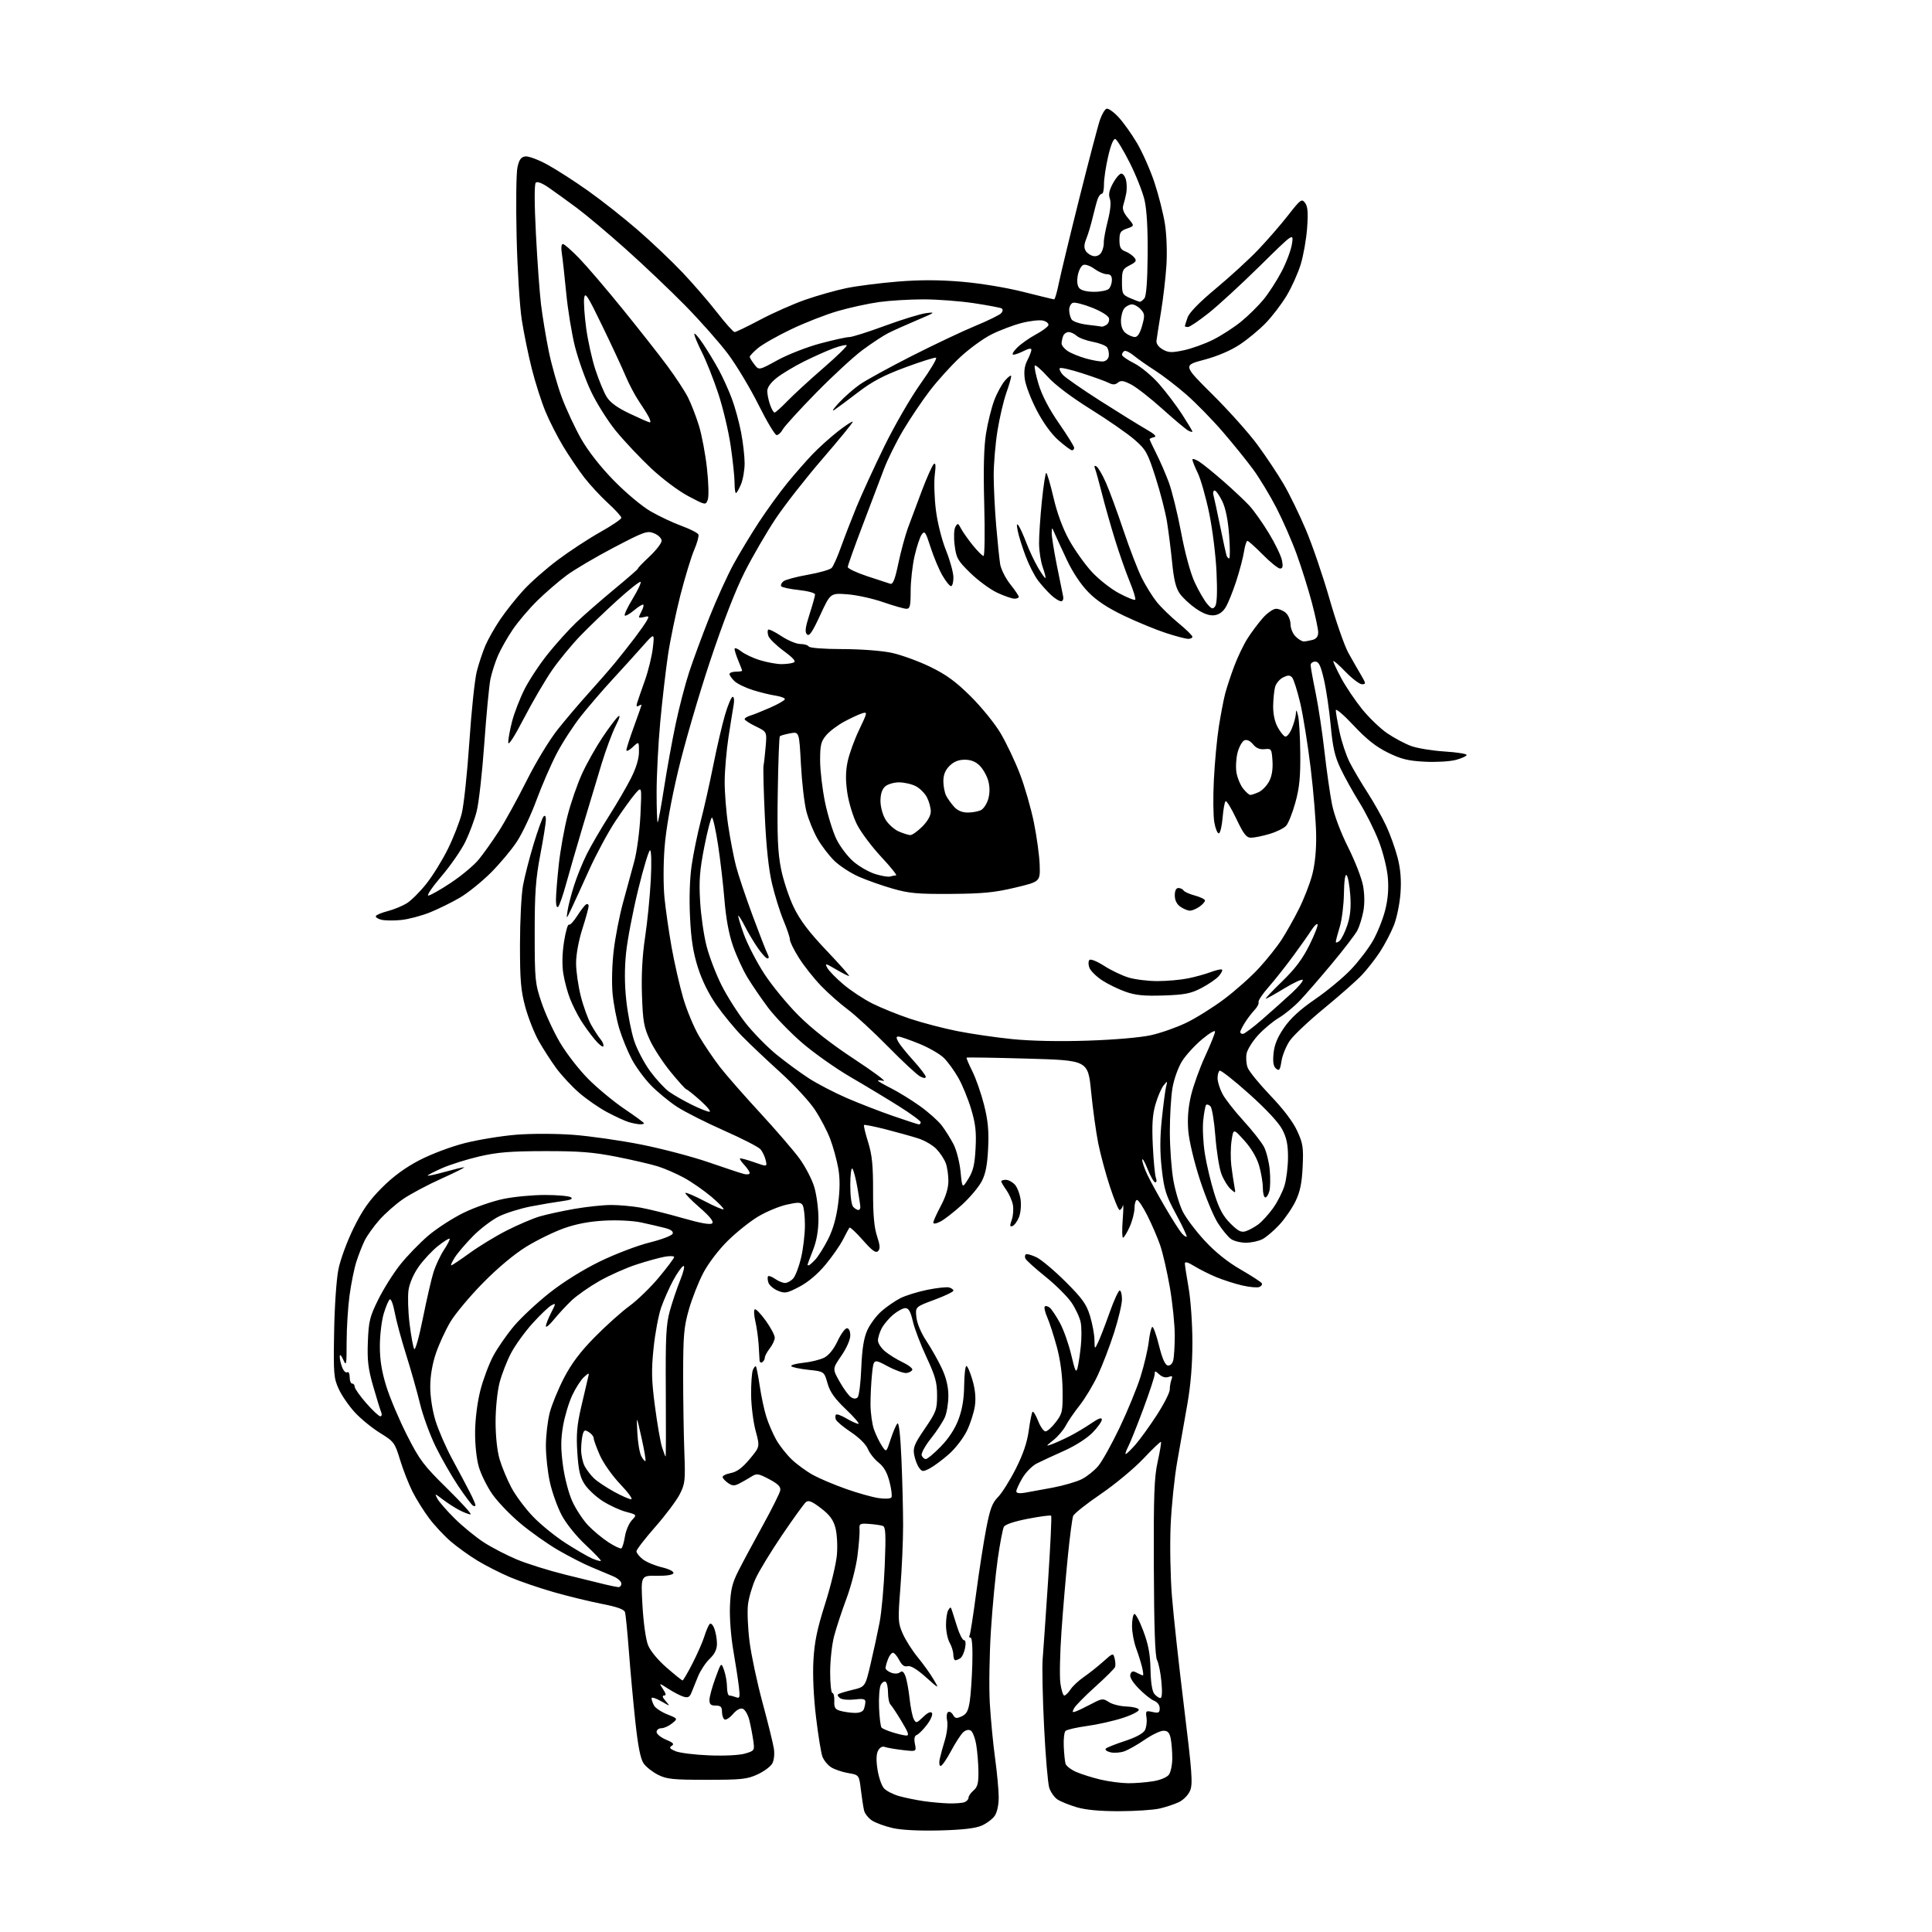 <?xml version="1.0" encoding="UTF-8" standalone="no"?>
<svg 
  version="1.1" 
  xmlns="http://www.w3.org/2000/svg" 
  xmlns:xlink="http://www.w3.org/1999/xlink" 
  xmlns:svg="http://www.w3.org/2000/svg"
  xmlns:rdf="http://www.w3.org/1999/02/22-rdf-syntax-ns#"
  xmlns:cc="http://creativecommons.org/ns#"
  xmlns:dc="http://purl.org/dc/elements/1.1/"
  viewBox="0 0 768 768"
  width="768"
  height="768"
>
<style>svg {background-color: white; }</style>"
<path stroke="none" fill="black" fill-rule="evenodd" d="M373.50,727.63C365.41,727.83 358.38,727.48 354.89,726.69C351.81,725.99 348.11,724.64 346.66,723.70C345.21,722.75 343.79,720.97 343.49,719.74C343.19,718.51 342.62,714.81 342.22,711.53C341.50,705.56 341.50,705.56 337.12,704.81C334.71,704.40 331.65,703.35 330.33,702.48C329.00,701.61 327.47,699.73 326.93,698.31C326.39,696.89 325.24,689.83 324.38,682.61C323.41,674.52 323.02,665.85 323.35,659.97C323.77,652.61 324.83,647.50 328.02,637.47C330.29,630.34 332.39,621.58 332.69,618.00C332.99,614.36 332.72,609.64 332.08,607.27C331.22,604.10 329.78,602.16 326.32,599.52C322.77,596.81 321.40,596.25 320.36,597.11C319.62,597.73 315.38,603.60 310.93,610.16C306.49,616.72 301.74,624.50 300.39,627.46C299.03,630.42 297.66,635.10 297.33,637.86C297.00,640.61 297.28,647.22 297.95,652.53C298.62,657.84 300.93,668.73 303.09,676.72C305.25,684.70 307.28,692.93 307.61,694.99C307.96,697.15 307.71,699.67 307.02,700.96C306.37,702.19 303.73,704.16 301.16,705.34C297.02,707.26 294.76,707.50 281.00,707.50C267.48,707.50 265.00,707.24 261.56,705.50C259.40,704.40 256.83,702.38 255.86,701.00C254.62,699.24 253.64,694.34 252.57,684.50C251.74,676.80 250.58,664.20 250.00,656.50C249.42,648.80 248.72,641.77 248.45,640.88C248.10,639.74 245.36,638.76 239.22,637.56C234.43,636.63 225.83,634.53 220.12,632.90C214.42,631.27 206.58,628.59 202.72,626.95C198.86,625.30 193.03,622.34 189.77,620.36C186.51,618.38 181.74,614.95 179.17,612.74C176.60,610.53 172.76,606.42 170.64,603.61C168.52,600.80 165.52,596.01 163.98,592.97C162.45,589.92 160.22,584.23 159.03,580.32C156.95,573.48 156.64,573.06 151.10,569.64C147.92,567.68 143.41,564.00 141.08,561.47C138.74,558.93 135.85,554.75 134.67,552.18C132.67,547.84 132.53,546.19 132.82,529.50C132.99,519.25 133.73,508.49 134.54,504.50C135.32,500.63 138.03,493.30 140.60,488.10C144.12,480.96 146.84,477.09 151.87,472.08C156.36,467.59 161.17,464.08 166.78,461.17C171.41,458.76 179.33,455.78 184.78,454.40C190.12,453.05 199.30,451.55 205.18,451.07C211.29,450.58 221.00,450.60 227.90,451.11C234.52,451.61 246.70,453.35 254.94,454.99C263.19,456.63 275.24,459.80 281.72,462.04C288.20,464.28 294.51,466.37 295.75,466.68C296.99,466.98 298.00,466.82 298.00,466.31C298.00,465.79 297.05,464.36 295.90,463.12C294.74,461.88 293.96,460.71 294.15,460.51C294.35,460.32 296.87,460.99 299.76,462.00C305.00,463.85 305.00,463.85 304.37,461.18C304.02,459.70 303.08,457.75 302.29,456.84C301.50,455.93 294.99,452.59 287.82,449.42C280.65,446.25 272.24,442.00 269.14,439.98C266.04,437.95 261.39,434.13 258.80,431.48C256.22,428.83 252.77,424.15 251.15,421.08C249.52,418.01 247.30,412.57 246.21,409.00C245.11,405.42 243.90,399.11 243.51,394.98C243.11,390.67 243.30,383.35 243.97,377.77C244.60,372.43 246.27,363.89 247.67,358.78C249.07,353.68 251.07,346.35 252.11,342.50C253.17,338.61 254.27,330.39 254.58,324.00C255.13,312.50 255.13,312.50 252.52,315.50C251.08,317.15 247.51,322.10 244.59,326.50C241.67,330.90 236.95,339.68 234.10,346.00C231.25,352.32 228.06,359.30 227.01,361.50C225.10,365.50 225.10,365.50 225.62,362.00C225.90,360.07 227.06,355.57 228.20,352.00C229.33,348.43 231.61,342.80 233.27,339.50C234.92,336.20 238.85,329.45 242.00,324.50C245.15,319.55 249.14,312.70 250.86,309.28C252.89,305.25 254.00,301.58 254.00,298.85C254.00,294.65 254.00,294.65 251.50,297.00C250.12,298.29 249.00,298.83 249.00,298.20C249.00,297.57 250.35,293.36 252.00,288.84C253.65,284.32 255.00,280.45 255.00,280.25C255.00,280.05 254.48,280.20 253.84,280.60C253.06,281.08 252.87,280.69 253.27,279.41C253.59,278.36 254.97,274.35 256.35,270.50C257.72,266.65 259.15,260.80 259.52,257.50C260.20,251.50 260.20,251.50 255.35,256.99C252.68,260.01 247.38,265.86 243.57,269.99C239.76,274.12 234.12,280.67 231.04,284.53C227.97,288.40 223.56,295.19 221.26,299.61C218.96,304.04 215.35,312.37 213.23,318.12C211.12,323.87 207.63,331.26 205.48,334.54C203.33,337.82 198.63,343.43 195.04,347.00C191.44,350.57 185.93,355.01 182.78,356.85C179.63,358.70 174.30,361.32 170.92,362.69C167.55,364.05 162.40,365.41 159.48,365.71C156.56,366.02 152.99,365.96 151.55,365.60C150.10,365.24 149.15,364.56 149.44,364.09C149.73,363.63 151.89,362.75 154.23,362.15C156.58,361.54 159.94,360.16 161.70,359.07C163.46,357.98 166.97,354.48 169.49,351.30C172.02,348.11 175.86,341.90 178.03,337.50C180.20,333.10 182.67,326.80 183.52,323.50C184.37,320.20 185.74,307.38 186.57,295.01C187.39,282.64 188.73,269.95 189.55,266.81C190.36,263.67 191.91,259.05 192.98,256.54C194.06,254.04 196.72,249.36 198.90,246.15C201.08,242.94 205.20,237.75 208.06,234.63C210.91,231.50 217.04,226.10 221.67,222.63C226.30,219.15 233.89,214.17 238.54,211.56C243.20,208.95 247.00,206.37 247.00,205.83C247.00,205.29 244.59,202.65 241.65,199.96C238.71,197.27 234.47,192.69 232.23,189.79C229.99,186.88 226.26,181.36 223.93,177.52C221.60,173.67 218.39,167.38 216.80,163.52C215.21,159.66 212.79,152.09 211.42,146.68C210.05,141.28 208.25,132.51 207.42,127.18C206.58,121.81 205.67,107.04 205.36,94.00C205.06,81.07 205.21,68.70 205.70,66.50C206.37,63.45 207.12,62.42 208.82,62.18C210.06,62.00 214.05,63.49 217.70,65.50C221.34,67.50 228.64,72.20 233.91,75.95C239.19,79.69 248.00,86.65 253.50,91.41C259.00,96.18 267.00,103.77 271.28,108.29C275.56,112.81 281.77,119.99 285.08,124.25C288.38,128.51 291.51,132.00 292.02,132.00C292.53,132.00 297.12,129.79 302.23,127.08C307.33,124.38 315.40,120.80 320.17,119.14C324.93,117.48 332.26,115.41 336.44,114.54C340.63,113.68 349.78,112.51 356.77,111.94C365.72,111.21 373.30,111.23 382.29,111.99C389.66,112.61 400.03,114.32 406.79,116.03C413.23,117.66 418.75,119.00 419.05,119.00C419.35,119.00 420.17,116.19 420.86,112.75C421.56,109.31 425.22,94.12 429.01,79.00C432.80,63.88 436.52,49.73 437.28,47.56C438.04,45.39 439.21,43.43 439.87,43.21C440.54,42.99 442.64,44.45 444.53,46.47C446.43,48.48 449.77,53.14 451.94,56.81C454.12,60.49 457.25,67.55 458.90,72.51C460.55,77.46 462.43,84.89 463.08,89.01C463.75,93.28 464.00,100.37 463.67,105.50C463.35,110.45 462.38,118.78 461.51,124.00C460.65,129.22 459.84,134.37 459.72,135.43C459.58,136.63 460.53,137.95 462.19,138.90C464.46,140.20 465.75,140.26 470.52,139.25C473.63,138.60 478.88,136.72 482.19,135.06C485.50,133.41 490.54,130.15 493.39,127.82C496.24,125.49 500.24,121.54 502.29,119.04C504.34,116.54 507.57,111.54 509.46,107.93C511.36,104.32 513.22,99.37 513.58,96.93C514.24,92.50 514.24,92.50 500.87,105.67C493.52,112.92 484.35,121.35 480.50,124.41C476.65,127.47 472.94,129.98 472.25,129.99C471.56,129.99 471.00,129.84 471.00,129.65C471.00,129.46 471.48,127.92 472.07,126.24C472.76,124.25 476.73,120.18 483.32,114.70C488.92,110.04 496.46,103.14 500.07,99.36C503.68,95.59 509.05,89.41 512.00,85.64C517.01,79.22 517.45,78.89 518.78,80.64C519.85,82.05 520.05,84.44 519.60,90.63C519.27,95.11 518.12,101.63 517.04,105.13C515.96,108.64 513.45,114.20 511.48,117.50C509.50,120.80 505.77,125.69 503.19,128.37C500.61,131.05 495.91,134.95 492.73,137.03C489.14,139.39 483.83,141.65 478.63,143.02C470.30,145.22 470.30,145.22 482.03,156.86C488.48,163.26 496.53,172.27 499.91,176.88C503.29,181.49 507.94,188.46 510.23,192.38C512.53,196.29 516.50,204.45 519.07,210.50C521.64,216.55 525.88,228.93 528.48,238.00C531.08,247.08 534.46,256.75 535.98,259.50C537.51,262.25 539.75,266.19 540.98,268.25C543.01,271.68 543.05,272.00 541.41,272.00C540.43,272.00 537.47,269.75 534.82,267.00C532.17,264.26 530.00,262.38 530.00,262.83C530.00,263.28 531.42,266.31 533.16,269.57C534.90,272.83 538.58,278.31 541.34,281.75C544.09,285.18 548.63,289.56 551.42,291.47C554.21,293.38 558.52,295.67 561.00,296.57C563.48,297.46 569.44,298.43 574.25,298.73C579.06,299.03 583.00,299.65 583.00,300.10C583.00,300.55 581.09,301.44 578.75,302.07C576.41,302.70 570.83,303.03 566.35,302.79C559.73,302.45 556.96,301.76 551.67,299.16C546.95,296.83 543.20,293.86 538.07,288.37C534.18,284.21 531.00,281.49 531.00,282.33C531.00,283.18 531.67,287.05 532.49,290.95C533.31,294.84 535.11,300.26 536.49,302.99C537.88,305.72 541.06,311.12 543.57,315.00C546.08,318.87 549.43,324.85 551.03,328.27C552.63,331.70 554.68,337.43 555.59,341.00C556.74,345.53 557.09,349.78 556.72,355.00C556.43,359.12 555.25,364.89 554.09,367.82C552.93,370.74 550.46,375.46 548.60,378.32C546.74,381.17 543.49,385.34 541.36,387.59C539.24,389.83 532.53,395.76 526.45,400.75C520.37,405.74 514.20,411.55 512.74,413.66C511.29,415.77 509.79,419.42 509.42,421.76C508.84,425.38 508.51,425.84 507.26,424.80C506.20,423.92 505.92,422.23 506.25,418.76C506.58,415.32 507.79,412.37 510.44,408.52C513.03,404.75 516.83,401.28 522.84,397.16C527.60,393.89 534.00,388.58 537.05,385.36C540.11,382.14 544.04,376.99 545.78,373.92C547.53,370.85 549.70,365.45 550.60,361.92C551.72,357.55 552.07,353.39 551.69,348.90C551.38,345.16 549.82,338.88 548.09,334.38C546.41,330.02 542.94,323.09 540.38,318.98C537.82,314.87 534.44,308.77 532.86,305.43C530.60,300.68 529.77,297.01 528.98,288.43C528.43,282.42 527.23,274.24 526.31,270.25C524.99,264.52 524.25,263.00 522.82,263.00C521.82,263.00 521.00,263.63 521.00,264.39C521.00,265.15 521.89,270.10 522.98,275.38C524.06,280.66 525.65,291.18 526.50,298.74C527.35,306.31 528.70,315.74 529.49,319.71C530.36,324.05 532.90,330.82 535.88,336.77C538.60,342.19 541.28,349.07 541.83,352.06C542.45,355.42 542.50,359.32 541.95,362.24C541.46,364.84 540.40,368.26 539.59,369.83C538.78,371.40 534.21,377.37 529.44,383.09C524.67,388.82 518.91,395.45 516.64,397.83C514.36,400.21 510.63,403.27 508.34,404.62C506.05,405.98 502.38,409.03 500.20,411.40C498.01,413.77 495.93,417.05 495.57,418.68C495.21,420.32 495.39,422.89 495.96,424.40C496.54,425.92 500.63,430.93 505.05,435.55C510.17,440.90 514.02,445.98 515.66,449.57C517.95,454.57 518.19,456.16 517.82,463.86C517.51,470.37 516.80,473.77 514.99,477.51C513.67,480.26 510.79,484.45 508.59,486.83C506.40,489.21 503.37,491.79 501.85,492.58C500.34,493.36 497.38,494.00 495.27,494.00C493.17,494.00 490.50,493.34 489.35,492.53C488.19,491.72 485.84,488.87 484.13,486.20C482.41,483.52 479.19,475.75 476.97,468.92C474.65,461.76 472.69,453.53 472.36,449.50C471.97,444.70 472.31,440.30 473.44,435.50C474.35,431.65 476.87,424.63 479.04,419.91C481.22,415.18 483.00,410.75 483.00,410.07C483.00,409.38 480.67,410.76 477.83,413.14C474.98,415.53 471.42,419.41 469.92,421.78C468.39,424.20 466.71,428.85 466.09,432.38C465.49,435.84 465.02,443.80 465.03,450.08C465.05,456.36 465.69,464.97 466.44,469.21C467.20,473.45 468.87,479.03 470.16,481.61C471.45,484.19 475.38,489.40 478.90,493.21C483.09,497.74 488.00,501.67 493.14,504.64C497.45,507.13 501.24,509.58 501.56,510.09C501.87,510.60 501.43,511.28 500.58,511.61C499.72,511.94 496.66,511.65 493.76,510.98C490.87,510.31 486.25,508.82 483.50,507.69C480.75,506.55 476.81,504.57 474.75,503.30C472.29,501.77 471.00,501.41 471.00,502.24C471.00,502.93 471.68,507.32 472.50,512.00C473.32,516.67 474.00,526.41 474.00,533.63C474.00,542.31 473.32,550.61 472.00,558.13C470.90,564.38 469.08,574.67 467.97,581.00C466.85,587.33 465.67,598.80 465.34,606.50C465.01,614.20 465.24,626.80 465.86,634.50C466.47,642.20 468.64,662.04 470.68,678.59C473.85,704.42 474.20,709.11 473.10,711.77C472.37,713.53 470.44,715.51 468.62,716.38C466.86,717.21 463.41,718.36 460.96,718.92C458.51,719.49 451.29,719.96 444.93,719.98C437.20,719.99 431.59,719.47 428.01,718.41C425.06,717.54 421.63,716.15 420.38,715.33C419.13,714.51 417.65,712.41 417.09,710.67C416.54,708.93 415.61,698.02 415.04,686.44C414.46,674.85 414.21,662.70 414.48,659.44C414.74,656.17 415.72,642.13 416.64,628.24C417.56,614.35 418.11,602.77 417.85,602.51C417.59,602.26 413.43,602.80 408.61,603.73C403.09,604.80 399.55,605.99 399.04,606.96C398.60,607.81 397.51,613.50 396.63,619.60C395.75,625.71 394.52,638.53 393.91,648.10C393.30,657.67 393.10,670.67 393.46,677.00C393.83,683.33 394.77,693.19 395.56,698.92C396.35,704.66 397.00,711.64 397.00,714.45C397.00,717.55 396.36,720.47 395.37,721.88C394.47,723.16 392.11,724.91 390.12,725.76C387.65,726.81 382.36,727.41 373.50,727.63zM377.17,716.88C379.74,716.94 382.55,716.73 383.42,716.39C384.29,716.06 385.00,715.26 385.00,714.62C385.00,713.97 385.90,712.67 387.00,711.73C388.59,710.37 388.99,708.83 388.94,704.26C388.91,701.09 388.52,696.32 388.08,693.65C387.64,690.98 386.67,688.41 385.92,687.95C385.06,687.42 383.92,687.67 382.88,688.61C381.97,689.43 379.79,692.79 378.05,696.06C376.31,699.33 374.45,702.00 373.92,702.00C373.39,702.00 373.23,700.76 373.55,699.25C373.88,697.74 374.81,694.31 375.63,691.64C376.44,688.97 376.83,685.53 376.50,683.99C376.16,682.45 376.33,680.91 376.88,680.57C377.43,680.24 378.31,680.73 378.84,681.68C379.64,683.12 380.23,683.22 382.28,682.28C384.21,681.40 384.91,680.11 385.49,676.33C385.90,673.67 386.36,666.89 386.52,661.25C386.69,655.17 386.41,651.00 385.84,651.00C385.31,651.00 385.12,650.62 385.41,650.15C385.70,649.68 386.88,642.15 388.03,633.40C389.19,624.66 390.98,613.10 392.02,607.72C393.55,599.79 394.43,597.41 396.70,595.13C398.24,593.58 401.42,588.53 403.76,583.91C406.72,578.07 408.30,573.41 408.95,568.64C409.46,564.87 410.14,561.53 410.45,561.22C410.76,560.90 411.76,562.52 412.66,564.82C413.56,567.12 414.89,569.00 415.60,569.00C416.31,569.00 418.16,567.35 419.70,565.32C422.32,561.89 422.49,561.05 422.39,552.57C422.32,546.73 421.52,540.66 420.13,535.50C418.94,531.10 417.23,525.81 416.33,523.74C415.43,521.67 414.97,519.70 415.32,519.35C415.67,519.00 416.56,519.22 417.31,519.84C418.05,520.46 419.86,523.16 421.32,525.85C422.79,528.54 424.82,534.27 425.83,538.57C427.37,545.10 427.79,545.96 428.35,543.73C428.72,542.26 429.30,538.39 429.64,535.13C429.98,531.88 429.97,527.66 429.61,525.75C429.26,523.85 427.63,520.31 426.01,517.89C424.39,515.48 419.70,510.80 415.59,507.50C411.48,504.20 407.89,500.95 407.60,500.28C407.32,499.61 407.42,498.86 407.83,498.60C408.24,498.35 410.14,498.89 412.04,499.80C413.94,500.71 419.12,505.07 423.55,509.48C430.27,516.18 431.87,518.42 433.30,523.09C434.23,526.16 435.03,530.44 435.06,532.59C435.13,536.50 435.13,536.50 436.56,533.50C437.34,531.85 439.38,526.56 441.09,521.75C442.79,516.94 444.60,513.00 445.09,513.00C445.59,513.00 446.00,514.57 446.00,516.49C446.00,518.41 444.59,524.37 442.87,529.74C441.15,535.10 438.25,542.69 436.42,546.60C434.60,550.50 431.33,555.93 429.17,558.67C427.01,561.40 424.52,565.03 423.64,566.73C422.76,568.43 420.57,571.00 418.77,572.44C415.64,574.95 415.62,575.02 418.22,574.07C419.71,573.52 422.86,572.10 425.22,570.90C427.57,569.70 431.41,567.42 433.75,565.82C436.66,563.82 438.00,563.34 438.00,564.30C438.00,565.07 436.33,567.41 434.30,569.50C432.15,571.71 427.42,574.74 423.05,576.69C418.90,578.54 414.00,580.81 412.18,581.73C410.35,582.64 407.76,585.26 406.43,587.53C405.09,589.81 404.00,592.19 404.00,592.81C404.00,593.54 405.17,593.75 407.25,593.41C409.04,593.11 414.06,592.19 418.42,591.37C422.77,590.55 428.00,589.02 430.04,587.98C432.08,586.94 435.01,584.61 436.54,582.79C438.08,580.98 441.92,574.10 445.07,567.50C448.22,560.90 451.97,551.77 453.40,547.21C454.82,542.65 456.28,536.45 456.64,533.43C456.99,530.41 457.62,527.74 458.03,527.48C458.44,527.23 459.64,530.50 460.69,534.75C461.97,539.94 463.12,542.59 464.17,542.79C465.11,542.98 465.99,542.18 466.36,540.80C466.70,539.53 466.98,535.06 466.99,530.85C466.99,526.64 466.12,518.09 465.05,511.85C463.97,505.61 462.23,498.02 461.18,495.00C460.14,491.97 457.86,486.68 456.12,483.25C454.39,479.81 452.53,477.00 451.99,477.00C451.44,477.00 450.99,478.46 450.98,480.25C450.97,482.04 450.09,485.41 449.03,487.75C447.97,490.09 446.79,492.00 446.42,492.00C446.05,492.00 445.99,488.74 446.30,484.75C446.60,480.76 446.63,478.29 446.35,479.25C446.08,480.21 445.49,481.00 445.05,481.00C444.61,481.00 442.89,476.84 441.22,471.75C439.54,466.66 437.46,458.90 436.57,454.50C435.69,450.10 434.42,440.88 433.74,434.00C432.50,421.50 432.50,421.50 408.51,420.82C395.32,420.44 384.40,420.27 384.24,420.43C384.08,420.59 385.10,423.03 386.52,425.84C387.93,428.66 390.02,434.65 391.16,439.14C392.74,445.43 393.13,449.43 392.80,456.41C392.48,463.11 391.81,466.58 390.24,469.60C389.07,471.85 385.56,476.03 382.44,478.88C379.31,481.74 375.46,484.74 373.88,485.56C372.16,486.45 371.00,486.63 371.00,486.01C371.00,485.43 372.35,482.43 374.00,479.34C375.99,475.60 377.00,472.28 377.00,469.42C377.00,467.06 376.52,463.86 375.94,462.32C375.35,460.77 373.70,458.27 372.27,456.78C370.85,455.28 367.61,453.38 365.09,452.56C362.56,451.75 356.75,450.12 352.17,448.95C347.59,447.78 343.67,447.00 343.46,447.21C343.25,447.41 343.98,450.48 345.09,454.03C346.67,459.12 347.08,463.20 347.06,473.48C347.04,482.79 347.48,487.88 348.62,491.34C349.85,495.06 349.95,496.45 349.04,497.34C348.14,498.22 346.71,497.20 343.02,493.00C340.35,489.98 337.96,487.73 337.71,488.00C337.45,488.27 336.30,490.38 335.14,492.68C333.98,494.98 330.83,499.51 328.13,502.75C325.04,506.47 321.22,509.69 317.76,511.50C312.79,514.10 312.01,514.25 309.18,513.07C307.47,512.36 305.79,510.90 305.44,509.82C305.10,508.73 305.05,507.61 305.34,507.32C305.63,507.03 306.90,507.52 308.16,508.40C309.42,509.28 311.18,510.00 312.07,510.00C312.96,510.00 314.42,509.20 315.31,508.21C316.20,507.23 317.61,503.52 318.45,499.96C319.28,496.41 319.97,490.57 319.97,487.00C319.97,483.43 319.56,479.86 319.07,479.07C318.31,477.87 317.30,477.84 312.70,478.87C309.69,479.54 304.59,481.67 301.36,483.60C298.14,485.53 292.69,489.88 289.27,493.26C285.67,496.81 281.57,502.19 279.57,506.00C277.66,509.62 275.09,516.17 273.84,520.55C271.87,527.47 271.57,530.82 271.56,546.50C271.56,556.40 271.77,570.12 272.03,577.00C272.47,588.61 272.33,589.82 270.19,594.02C268.91,596.51 264.53,602.35 260.44,607.01C256.35,611.66 253.00,616.00 253.00,616.66C253.00,617.32 254.13,618.74 255.51,619.83C256.89,620.92 260.29,622.35 263.06,623.01C266.00,623.72 267.93,624.70 267.70,625.36C267.45,626.07 264.90,626.46 261.01,626.40C254.72,626.29 254.72,626.29 255.39,638.20C255.78,645.04 256.72,651.76 257.61,653.97C258.52,656.26 261.53,659.90 265.00,662.91C268.21,665.71 271.06,668.00 271.33,668.00C271.59,668.00 273.37,664.96 275.27,661.25C277.18,657.54 279.30,652.70 279.99,650.50C280.68,648.30 281.62,646.09 282.08,645.59C282.57,645.06 283.37,645.84 283.96,647.40C284.53,648.90 285.00,651.59 285.00,653.38C285.00,655.65 284.14,657.45 282.12,659.39C280.53,660.90 278.46,664.03 277.51,666.32C276.56,668.62 275.38,671.54 274.88,672.81C274.18,674.62 273.49,674.98 271.74,674.47C270.51,674.10 267.79,672.70 265.69,671.35C261.89,668.90 261.89,668.90 263.56,671.45C264.77,673.30 264.88,674.00 263.96,674.00C263.13,674.00 263.34,674.75 264.60,676.19C266.50,678.39 266.50,678.39 262.75,676.23C260.69,675.04 259.00,674.53 259.00,675.10C259.00,675.67 259.44,676.95 259.97,677.95C260.50,678.94 262.87,680.53 265.22,681.47C269.49,683.18 269.49,683.18 267.14,685.09C265.84,686.14 263.93,687.00 262.89,687.00C261.85,687.00 261.00,687.67 261.00,688.49C261.00,689.30 262.68,690.68 264.73,691.53C267.61,692.73 268.13,693.30 267.02,693.99C265.88,694.69 266.20,695.15 268.53,696.13C270.17,696.82 276.20,697.56 281.95,697.79C288.13,698.03 293.97,697.73 296.21,697.06C299.98,695.93 300.01,695.88 299.41,691.71C299.07,689.39 298.37,685.79 297.85,683.70C297.32,681.61 296.17,679.62 295.29,679.28C294.26,678.89 292.84,679.65 291.34,681.39C290.05,682.89 288.55,683.84 288.00,683.50C287.45,683.16 287.00,681.78 287.00,680.44C287.00,678.50 286.48,678.00 284.50,678.00C282.57,678.00 282.00,677.49 282.02,675.75C282.03,674.51 283.08,670.62 284.37,667.10C286.70,660.71 286.70,660.71 287.85,664.00C288.48,665.82 289.00,668.81 289.00,670.65C289.00,672.49 289.41,674.00 289.92,674.00C290.42,674.00 291.61,674.30 292.56,674.66C294.09,675.25 294.22,674.78 293.71,670.41C293.39,667.71 292.39,661.23 291.49,656.00C290.56,650.63 289.98,643.01 290.17,638.46C290.44,631.91 291.06,629.32 293.52,624.46C295.18,621.18 299.53,613.08 303.18,606.46C306.83,599.84 309.97,593.54 310.16,592.47C310.41,591.01 309.31,589.89 305.77,588.01C301.50,585.75 300.81,585.64 298.77,586.93C297.52,587.71 295.39,588.94 294.03,589.65C292.00,590.71 291.20,590.71 289.58,589.64C288.50,588.92 287.45,587.86 287.26,587.28C287.07,586.71 288.48,585.95 290.39,585.59C292.91,585.11 295.00,583.58 297.98,580.03C302.09,575.12 302.09,575.12 300.38,568.81C299.44,565.34 298.63,558.90 298.58,554.50C298.54,550.10 298.85,545.65 299.27,544.61C299.70,543.57 300.24,542.91 300.48,543.15C300.72,543.39 301.41,546.94 302.02,551.04C302.63,555.14 303.81,560.66 304.66,563.29C305.50,565.93 307.25,569.98 308.54,572.29C309.84,574.61 312.61,578.13 314.70,580.13C316.79,582.13 320.62,584.92 323.21,586.34C325.80,587.76 331.69,590.25 336.30,591.87C340.90,593.50 346.72,595.14 349.22,595.51C351.85,595.90 354.01,595.78 354.36,595.23C354.69,594.70 354.34,591.89 353.59,588.99C352.64,585.32 351.32,583.02 349.25,581.40C347.61,580.11 345.70,577.68 345.00,576.00C344.24,574.16 341.53,571.47 338.27,569.30C335.27,567.31 332.58,565.06 332.28,564.30C331.99,563.54 332.01,562.65 332.33,562.33C332.65,562.01 334.53,562.71 336.51,563.88C338.49,565.04 340.61,566.00 341.22,566.00C341.82,566.00 339.61,563.41 336.29,560.25C331.74,555.91 329.94,553.36 328.94,549.85C327.62,545.19 327.62,545.19 321.32,544.52C317.86,544.15 314.80,543.49 314.54,543.06C314.27,542.63 316.46,542.03 319.41,541.72C322.36,541.42 326.08,540.49 327.68,539.67C329.49,538.73 331.47,536.26 332.96,533.08C334.27,530.29 335.94,528.00 336.67,528.00C337.47,528.00 338.00,529.15 338.00,530.89C338.00,532.56 336.50,535.95 334.44,538.95C330.88,544.13 330.88,544.13 333.78,549.26C335.37,552.09 337.41,554.86 338.31,555.43C339.40,556.11 340.28,556.12 340.94,555.46C341.49,554.91 342.14,549.68 342.37,543.85C342.68,536.29 343.35,531.99 344.73,528.87C345.80,526.47 348.33,523.04 350.36,521.26C352.39,519.47 355.77,517.14 357.86,516.07C359.96,515.00 364.78,513.50 368.58,512.73C372.39,511.96 376.29,511.53 377.25,511.78C378.21,512.03 379.00,512.61 379.00,513.06C379.00,513.51 375.59,515.15 371.42,516.69C363.84,519.50 363.84,519.50 364.28,523.62C364.55,526.11 366.14,529.88 368.29,533.12C370.26,536.08 373.01,540.98 374.42,544.00C376.14,547.70 376.98,551.23 376.99,554.78C377.00,557.69 376.39,561.51 375.64,563.28C374.90,565.05 372.39,568.89 370.06,571.82C367.71,574.78 366.08,577.78 366.39,578.57C366.69,579.36 367.43,580.00 368.03,580.00C368.64,580.00 371.32,577.76 373.99,575.01C377.12,571.80 379.62,567.97 381.01,564.26C382.50,560.30 383.21,556.07 383.27,550.75C383.32,546.49 383.72,543.00 384.16,543.00C384.59,543.00 385.68,545.52 386.57,548.60C387.66,552.33 387.98,555.74 387.54,558.85C387.18,561.41 385.76,565.85 384.39,568.71C383.00,571.60 379.79,575.78 377.19,578.06C374.61,580.34 371.18,582.88 369.57,583.72C366.89,585.11 366.54,585.09 365.34,583.44C364.61,582.46 363.75,580.16 363.40,578.33C362.87,575.48 363.47,574.00 367.64,567.90C372.15,561.29 372.50,560.35 372.50,554.64C372.50,549.52 371.80,547.01 368.29,539.49C365.97,534.54 363.53,528.12 362.87,525.24C361.97,521.37 361.20,520.00 359.90,520.00C358.94,520.00 356.75,521.18 355.04,522.62C353.33,524.06 351.27,526.51 350.46,528.07C349.66,529.63 349.00,531.78 349.00,532.86C349.00,533.94 350.26,535.87 351.79,537.16C353.33,538.45 356.47,540.40 358.78,541.50C361.09,542.60 362.83,543.95 362.66,544.50C362.49,545.05 361.46,545.63 360.39,545.79C359.31,545.95 355.92,544.74 352.85,543.10C347.27,540.12 347.27,540.12 346.64,546.21C346.29,549.56 346.02,555.04 346.04,558.40C346.07,561.75 346.69,566.18 347.42,568.24C348.16,570.30 349.56,573.21 350.54,574.70C352.32,577.42 352.32,577.42 354.05,572.12C355.00,569.21 356.21,566.39 356.73,565.87C357.34,565.26 357.92,570.47 358.34,580.12C358.70,588.48 359.00,600.28 359.00,606.35C359.00,612.42 358.51,623.57 357.92,631.12C356.91,644.05 356.96,645.12 358.87,649.44C359.98,651.95 362.65,656.15 364.79,658.76C366.94,661.37 369.76,665.30 371.06,667.50C373.43,671.50 373.43,671.50 368.03,666.68C364.47,663.51 362.01,662.03 360.80,662.34C359.51,662.68 358.51,661.95 357.45,659.91C356.63,658.31 355.50,657.00 354.95,657.00C354.40,657.00 353.51,658.15 352.98,659.57C352.44,660.98 352.00,662.57 352.00,663.10C352.00,663.63 353.01,664.45 354.25,664.92C355.60,665.43 357.00,665.37 357.73,664.78C358.62,664.06 359.23,664.48 359.92,666.30C360.45,667.68 361.19,671.67 361.57,675.16C361.95,678.65 362.69,682.33 363.22,683.35C364.12,685.09 364.35,685.04 366.98,682.52C368.83,680.74 370.02,680.22 370.48,680.96C370.86,681.58 369.96,683.67 368.48,685.62C367.00,687.56 365.18,689.38 364.44,689.66C363.51,690.02 363.28,691.14 363.70,693.25C364.31,696.31 364.31,696.31 358.74,695.66C355.68,695.30 352.49,694.74 351.66,694.42C350.75,694.07 349.72,694.66 349.06,695.89C348.32,697.26 348.25,699.77 348.83,703.47C349.31,706.52 350.46,709.86 351.40,710.89C352.33,711.92 355.04,713.31 357.42,713.98C359.79,714.64 364.16,715.54 367.12,715.97C370.08,716.40 374.60,716.81 377.17,716.88zM448.50,708.86C451.25,708.87 455.71,708.52 458.42,708.07C461.28,707.60 463.89,706.51 464.67,705.44C465.40,704.44 466.00,701.51 466.00,698.93C466.00,696.36 465.72,692.84 465.38,691.12C464.90,688.73 464.22,688.00 462.49,688.00C461.24,688.00 457.88,689.61 455.01,691.59C452.14,693.56 448.48,695.63 446.88,696.19C445.28,696.75 442.78,696.91 441.34,696.55C439.88,696.18 439.11,695.52 439.61,695.07C440.10,694.62 443.54,693.25 447.26,692.04C451.46,690.67 454.43,689.06 455.11,687.80C455.70,686.68 456.00,684.45 455.76,682.84C455.36,680.08 455.50,679.95 458.17,680.54C460.58,681.07 461.00,680.84 461.00,679.05C461.00,677.80 460.09,676.59 458.75,676.07C457.51,675.58 454.75,673.38 452.62,671.16C450.07,668.53 448.95,666.59 449.35,665.53C449.83,664.27 450.40,664.14 451.92,664.96C452.99,665.53 454.08,666.00 454.33,666.00C454.58,666.00 454.43,664.54 454.00,662.75C453.56,660.96 452.49,657.53 451.60,655.12C450.72,652.72 450.00,648.81 450.00,646.43C450.00,644.06 450.39,641.88 450.87,641.58C451.35,641.28 452.97,644.29 454.46,648.27C456.50,653.70 457.22,657.52 457.34,663.60C457.44,668.77 457.99,672.29 458.87,673.35C459.63,674.26 460.70,675.00 461.27,675.00C461.92,675.00 462.07,672.66 461.68,668.51C461.35,664.93 460.56,661.05 459.94,659.89C459.16,658.43 458.76,646.85 458.67,623.13C458.56,594.17 458.81,587.27 460.20,581.01C461.11,576.89 461.70,573.36 461.50,573.17C461.30,572.97 458.15,575.98 454.49,579.86C450.83,583.74 443.20,590.07 437.54,593.93C431.87,597.78 426.95,601.70 426.59,602.63C426.23,603.56 425.29,610.66 424.51,618.41C423.72,626.16 422.57,639.65 421.96,648.39C421.35,657.12 421.15,666.46 421.52,669.14C421.89,671.81 422.59,674.00 423.07,674.00C423.56,674.00 424.66,672.92 425.53,671.60C426.39,670.28 428.76,668.06 430.80,666.66C432.83,665.26 436.30,662.51 438.50,660.55C442.42,657.04 442.51,657.02 443.08,659.24C443.40,660.48 443.49,662.01 443.27,662.64C443.05,663.27 439.52,666.79 435.43,670.46C431.34,674.14 427.53,678.01 426.97,679.05C426.12,680.65 426.24,680.85 427.73,680.29C428.70,679.93 431.49,678.59 433.91,677.31C438.06,675.12 438.48,675.08 440.79,676.60C442.15,677.49 445.30,678.28 447.80,678.36C450.29,678.44 452.50,678.99 452.70,679.60C452.90,680.20 450.09,681.68 446.44,682.87C442.80,684.07 436.37,685.52 432.16,686.10C427.95,686.68 424.08,687.56 423.56,688.07C423.04,688.57 422.73,691.35 422.86,694.24C422.99,697.13 423.31,700.22 423.57,701.11C423.83,701.99 425.72,703.46 427.77,704.36C429.82,705.26 434.20,706.64 437.50,707.42C440.80,708.20 445.75,708.84 448.50,708.86zM360.18,689.90C361.52,689.98 361.17,688.86 358.41,684.29C356.52,681.14 354.53,678.13 353.99,677.59C353.44,677.04 353.00,674.92 353.00,672.86C353.00,670.80 352.57,668.85 352.05,668.53C351.53,668.21 350.66,668.76 350.12,669.77C349.59,670.77 349.28,674.85 349.44,678.83C349.60,682.81 350.05,686.39 350.45,686.78C350.84,687.18 352.81,688.02 354.83,688.65C356.85,689.27 359.25,689.84 360.18,689.90zM339.64,680.90C341.66,680.96 343.00,680.43 343.39,679.42C343.73,678.55 344.00,677.21 344.00,676.44C344.00,675.38 342.97,675.16 339.75,675.56C337.41,675.85 334.84,675.64 334.03,675.10C333.22,674.55 332.81,673.85 333.12,673.54C333.44,673.23 336.00,672.43 338.82,671.76C343.94,670.54 343.94,670.54 346.06,661.52C347.23,656.56 348.84,649.12 349.64,645.00C350.44,640.88 351.36,630.65 351.70,622.28C352.20,609.71 352.06,606.97 350.90,606.56C350.13,606.29 347.70,605.94 345.50,605.78C341.78,605.52 341.51,605.68 341.68,608.00C341.79,609.38 341.41,614.10 340.85,618.50C340.30,622.90 338.32,630.55 336.47,635.50C334.62,640.45 332.41,647.18 331.55,650.46C330.70,653.74 330.00,660.15 330.00,664.71C330.00,669.27 330.40,673.00 330.90,673.00C331.39,673.00 331.73,674.43 331.65,676.18C331.53,678.78 331.96,679.50 334.00,680.08C335.38,680.48 337.91,680.85 339.64,680.90zM379.75,659.98C379.34,659.99 378.98,658.99 378.96,657.75C378.95,656.51 378.29,654.38 377.50,653.00C376.71,651.62 376.06,648.48 376.05,646.00C376.04,643.52 376.45,640.84 376.96,640.03C377.78,638.73 377.95,638.73 378.37,640.03C378.63,640.84 379.59,643.86 380.50,646.75C381.41,649.64 382.63,652.00 383.21,652.00C383.85,652.00 384.00,653.23 383.61,655.20C383.26,656.96 382.41,658.75 381.73,659.18C381.06,659.62 380.16,659.98 379.75,659.98zM245.75,630.90C246.44,630.95 247.00,630.32 247.00,629.48C247.00,628.65 245.54,627.35 243.75,626.60C241.96,625.84 238.03,624.19 235.00,622.92C231.97,621.66 226.06,618.62 221.86,616.19C217.66,613.75 210.92,608.98 206.88,605.59C202.84,602.21 197.82,596.99 195.73,593.99C193.64,591.00 191.22,586.11 190.35,583.14C189.41,579.91 188.81,574.24 188.86,569.11C188.91,564.04 189.77,557.29 190.95,552.69C192.05,548.39 194.35,542.25 196.05,539.05C197.76,535.85 201.48,530.48 204.33,527.11C207.17,523.74 213.55,517.79 218.50,513.89C224.00,509.55 231.77,504.71 238.50,501.43C244.55,498.49 253.41,495.11 258.18,493.93C262.96,492.75 267.10,491.17 267.39,490.42C267.75,489.50 266.71,488.75 264.21,488.11C262.17,487.58 257.97,486.61 254.89,485.95C251.68,485.26 245.46,484.94 240.39,485.21C234.38,485.52 229.15,486.50 224.24,488.24C220.24,489.65 213.49,492.95 209.24,495.56C204.45,498.51 197.88,503.99 192.00,509.97C186.78,515.28 180.93,522.27 179.01,525.51C177.09,528.74 174.52,534.34 173.29,537.94C171.88,542.08 171.04,546.95 171.03,551.14C171.01,555.09 171.85,560.57 173.08,564.64C174.23,568.42 177.23,575.33 179.76,580.00C182.29,584.67 185.40,590.52 186.67,593.00C187.95,595.48 188.99,597.86 189.00,598.31C189.00,598.75 188.54,598.84 187.98,598.49C187.43,598.14 184.80,594.63 182.14,590.68C179.49,586.73 175.45,579.67 173.16,575.00C170.88,570.33 168.09,562.67 166.96,558.00C165.83,553.33 163.35,544.55 161.44,538.50C159.53,532.45 157.49,524.91 156.91,521.74C156.33,518.57 155.45,516.22 154.95,516.53C154.46,516.84 153.37,519.40 152.53,522.22C151.69,525.05 151.00,530.86 151.00,535.13C151.00,540.70 151.74,545.24 153.60,551.20C155.03,555.76 158.71,564.45 161.78,570.50C166.81,580.42 168.38,582.51 177.79,591.75C183.52,597.39 187.70,602.00 187.06,602.00C186.42,602.00 184.46,601.26 182.70,600.35C180.94,599.45 177.96,597.53 176.08,596.11C172.77,593.59 172.70,593.58 173.88,595.78C174.55,597.03 177.67,600.59 180.80,603.69C183.94,606.79 189.10,611.02 192.28,613.08C195.46,615.15 201.41,618.23 205.50,619.94C209.59,621.64 218.24,624.35 224.72,625.95C231.20,627.56 238.30,629.31 240.50,629.83C242.70,630.36 245.06,630.84 245.75,630.90zM238.85,620.48C239.05,620.28 236.31,617.41 232.76,614.09C229.01,610.59 225.04,605.64 223.26,602.28C221.59,599.10 219.49,593.26 218.61,589.30C217.72,585.34 217.00,578.80 217.00,574.76C217.00,570.72 217.69,564.78 218.53,561.56C219.36,558.34 221.93,552.10 224.23,547.68C227.20,541.97 230.72,537.30 236.45,531.49C240.88,526.99 247.09,521.43 250.26,519.12C253.42,516.81 258.70,511.68 261.99,507.71C265.28,503.75 267.98,500.14 267.98,499.70C267.99,499.27 266.31,499.20 264.25,499.57C262.19,499.93 257.12,501.32 253.00,502.67C248.88,504.01 242.25,506.96 238.29,509.21C234.32,511.47 229.37,514.93 227.27,516.91C225.18,518.88 222.02,522.29 220.24,524.48C218.46,526.67 217.00,527.89 217.00,527.19C217.00,526.49 217.92,524.11 219.05,521.90C221.05,517.98 221.05,517.90 219.15,518.92C218.08,519.49 214.73,522.69 211.72,526.02C208.70,529.35 204.87,534.65 203.20,537.79C201.53,540.93 199.46,546.26 198.58,549.64C197.69,553.13 197.00,559.87 197.00,565.21C197.00,570.90 197.63,576.79 198.60,580.07C199.47,583.06 201.58,588.12 203.27,591.32C204.97,594.52 208.86,599.74 211.93,602.92C214.99,606.10 220.87,610.86 225.00,613.50C229.12,616.14 233.85,618.87 235.50,619.57C237.15,620.26 238.66,620.67 238.85,620.48zM247.01,615.49C247.41,615.25 248.04,613.13 248.42,610.78C248.79,608.44 250.03,605.54 251.16,604.33C253.22,602.14 253.22,602.14 248.86,600.98C246.46,600.35 242.32,598.44 239.65,596.75C236.99,595.06 233.75,592.06 232.45,590.08C230.58,587.25 229.97,584.62 229.50,577.50C229.03,570.38 229.34,566.62 230.98,559.50C232.11,554.55 233.32,549.38 233.67,548.00C234.29,545.51 234.28,545.51 232.14,547.41C230.96,548.45 228.88,551.68 227.51,554.57C226.14,557.46 224.48,562.98 223.82,566.84C222.90,572.23 222.89,575.87 223.78,582.52C224.44,587.47 226.04,593.60 227.52,596.84C228.94,599.95 231.77,604.24 233.80,606.38C235.84,608.51 239.48,611.53 241.90,613.10C244.31,614.66 246.62,615.74 247.01,615.49zM250.90,595.98C251.67,595.99 249.74,593.31 246.61,590.03C243.42,586.69 239.84,581.62 238.46,578.50C237.11,575.44 236.00,572.39 236.00,571.71C236.00,571.04 235.15,569.95 234.10,569.30C232.48,568.28 232.12,568.43 231.62,570.31C231.29,571.51 231.02,574.21 231.01,576.30C231.01,578.39 231.63,581.31 232.40,582.80C233.18,584.28 234.88,586.50 236.18,587.72C237.49,588.94 241.02,591.29 244.03,592.95C247.04,594.61 250.13,595.97 250.90,595.98zM256.58,580.76C256.81,580.53 256.09,576.33 254.99,571.42C252.99,562.50 252.99,562.50 253.35,569.54C253.54,573.41 254.26,577.61 254.93,578.87C255.61,580.14 256.35,580.98 256.58,580.76zM264.59,579.00C264.72,579.00 264.76,567.41 264.67,553.25C264.53,531.38 264.77,526.54 266.26,521.12C267.23,517.61 269.10,512.08 270.42,508.82C271.79,505.42 272.32,503.05 271.65,503.26C271.02,503.47 269.22,505.99 267.65,508.88C266.08,511.77 263.93,516.63 262.85,519.67C261.78,522.72 260.41,530.00 259.81,535.86C258.90,544.66 258.99,548.66 260.35,559.00C261.25,565.88 262.51,573.19 263.16,575.25C263.81,577.31 264.45,579.00 264.59,579.00zM447.50,578.00C447.81,578.00 449.51,576.36 451.28,574.36C453.05,572.37 456.86,567.10 459.75,562.66C462.64,558.22 465.00,553.59 465.00,552.37C465.00,551.16 465.30,549.37 465.67,548.41C466.21,547.01 465.97,546.80 464.53,547.35C463.40,547.78 462.00,547.41 460.86,546.37C459.18,544.85 459.00,544.85 459.00,546.30C459.00,547.18 456.97,553.35 454.50,560.01C452.02,566.67 449.31,573.44 448.47,575.06C447.63,576.68 447.20,578.00 447.50,578.00zM151.18,563.00C151.77,563.00 151.90,562.25 151.49,561.25C151.09,560.29 149.67,555.67 148.33,551.00C146.34,544.09 145.95,540.79 146.23,533.36C146.55,525.19 146.98,523.43 150.35,516.61C152.42,512.42 156.34,506.18 159.06,502.75C161.78,499.31 166.82,494.11 170.25,491.18C173.69,488.26 180.10,484.12 184.50,482.00C188.90,479.87 195.97,477.43 200.21,476.57C204.45,475.70 211.87,475.01 216.71,475.02C221.54,475.02 226.14,475.43 226.92,475.93C227.92,476.56 226.88,477.02 223.42,477.48C220.71,477.84 215.12,478.78 211.00,479.58C206.88,480.38 201.23,482.14 198.45,483.49C195.67,484.84 191.03,488.35 188.12,491.28C185.22,494.22 181.94,498.05 180.82,499.81C179.71,501.56 179.06,503.00 179.38,503.00C179.70,503.00 183.00,500.79 186.73,498.09C190.45,495.39 197.11,491.34 201.51,489.10C205.92,486.87 211.77,484.37 214.51,483.56C217.26,482.75 223.50,481.39 228.38,480.54C233.27,479.69 239.82,479.00 242.95,479.00C246.07,479.00 251.30,479.47 254.57,480.04C257.83,480.62 265.36,482.48 271.30,484.19C278.62,486.29 282.44,486.96 283.12,486.28C283.81,485.59 282.18,483.55 278.06,479.97C274.72,477.06 272.20,474.47 272.46,474.20C272.73,473.94 276.14,475.40 280.05,477.45C283.95,479.51 287.36,480.97 287.62,480.71C287.88,480.45 285.71,478.21 282.80,475.74C279.88,473.27 275.02,469.89 272.00,468.23C268.98,466.58 264.25,464.51 261.50,463.65C258.75,462.79 251.32,461.07 245.00,459.82C235.74,458.00 230.19,457.56 216.50,457.59C202.85,457.61 197.73,458.03 190.50,459.71C185.55,460.86 178.91,462.95 175.75,464.35C172.59,465.75 170.00,467.08 170.00,467.31C170.00,467.54 173.03,466.89 176.73,465.87C180.43,464.84 183.92,464.00 184.48,464.00C185.04,464.01 181.00,466.04 175.50,468.52C170.00,470.99 163.11,474.66 160.19,476.67C157.28,478.68 153.07,482.39 150.84,484.91C148.62,487.43 146.00,491.07 145.03,493.00C144.07,494.93 142.56,498.75 141.68,501.50C140.80,504.25 139.57,510.32 138.94,515.00C138.31,519.67 137.79,528.00 137.79,533.50C137.78,542.71 137.68,543.26 136.44,540.50C135.65,538.75 135.07,538.20 135.05,539.18C135.02,540.11 135.45,542.05 136.00,543.50C136.55,544.94 137.45,545.84 138.00,545.50C138.57,545.15 139.00,545.99 139.00,547.44C139.00,548.85 139.45,550.00 140.00,550.00C140.55,550.00 141.00,550.57 141.00,551.27C141.00,551.96 143.06,554.89 145.58,557.77C148.10,560.65 150.62,563.00 151.18,563.00zM303.00,541.50C302.45,541.84 301.97,541.53 301.94,540.81C301.91,540.09 301.74,537.25 301.57,534.50C301.39,531.75 300.81,527.58 300.26,525.23C299.71,522.88 299.61,520.74 300.04,520.48C300.46,520.21 302.43,522.25 304.41,525.00C306.38,527.75 307.99,530.79 307.98,531.75C307.97,532.71 307.08,534.62 306.00,536.00C304.92,537.38 304.03,539.04 304.02,539.69C304.01,540.35 303.55,541.16 303.00,541.50zM168.11,523.99C169.60,516.57 171.50,508.32 172.34,505.65C173.18,502.99 175.05,499.01 176.51,496.81C177.96,494.61 178.96,492.63 178.73,492.40C178.50,492.17 176.42,493.47 174.12,495.30C171.81,497.12 168.39,500.78 166.51,503.42C164.44,506.32 162.82,510.04 162.40,512.79C162.03,515.30 162.21,521.33 162.81,526.19C163.41,531.05 164.24,535.58 164.65,536.25C165.07,536.93 166.61,531.50 168.11,523.99zM321.46,503.00C321.71,503.00 322.88,501.99 324.05,500.75C325.22,499.51 327.51,495.89 329.13,492.69C331.13,488.77 332.44,484.17 333.17,478.53C333.92,472.69 333.93,468.41 333.21,464.34C332.64,461.13 331.21,455.92 330.02,452.76C328.84,449.61 326.06,444.32 323.85,441.02C321.65,437.71 315.49,431.07 310.17,426.26C304.85,421.44 298.07,415.03 295.10,412.00C292.13,408.98 287.52,403.39 284.84,399.58C281.73,395.15 279.06,389.75 277.42,384.58C275.53,378.59 274.71,373.38 274.29,364.44C273.93,356.99 274.18,349.16 274.95,343.96C275.62,339.33 277.26,331.39 278.57,326.31C279.89,321.24 282.12,311.33 283.52,304.29C284.92,297.26 287.02,288.24 288.18,284.25C289.34,280.26 290.73,277.00 291.26,277.00C291.80,277.00 291.96,278.43 291.63,280.25C291.31,282.04 290.39,287.77 289.59,293.00C288.79,298.23 288.11,306.10 288.07,310.50C288.04,314.90 288.67,322.90 289.49,328.28C290.30,333.65 291.68,340.85 292.57,344.26C293.45,347.68 296.42,356.54 299.16,363.94C301.91,371.35 304.58,378.22 305.11,379.21C305.73,380.37 305.72,381.00 305.08,381.00C304.54,381.00 302.79,379.09 301.18,376.75C299.58,374.41 297.30,370.59 296.12,368.25C294.93,365.91 293.75,364.00 293.50,364.00C293.25,364.00 294.21,367.26 295.64,371.25C297.07,375.24 300.72,382.32 303.75,387.00C306.78,391.68 312.92,399.15 317.38,403.62C322.71,408.95 330.31,414.91 339.50,420.96C347.20,426.02 352.49,429.95 351.25,429.68C350.01,429.41 349.00,429.36 349.00,429.58C349.00,429.79 351.36,431.16 354.25,432.62C357.14,434.08 362.26,437.24 365.64,439.64C369.01,442.05 372.92,445.52 374.33,447.36C375.73,449.20 377.84,452.56 379.02,454.81C380.21,457.10 381.45,461.92 381.83,465.71C382.50,472.50 382.50,472.50 384.94,468.58C386.86,465.48 387.47,462.91 387.81,456.41C388.15,449.87 387.78,446.64 386.03,440.83C384.82,436.80 382.54,431.24 380.96,428.47C379.39,425.70 376.82,422.15 375.25,420.59C373.68,419.02 369.27,416.47 365.45,414.92C361.63,413.37 357.92,412.08 357.21,412.05C356.22,412.01 356.18,412.47 357.04,414.07C357.65,415.21 360.36,418.59 363.07,421.58C365.78,424.57 368.00,427.48 368.00,428.05C368.00,428.70 367.19,428.65 365.75,427.90C364.51,427.25 358.77,421.92 353.00,416.04C347.23,410.17 340.02,403.53 337.00,401.28C333.98,399.04 329.18,394.80 326.35,391.85C323.52,388.91 319.58,383.93 317.60,380.80C315.62,377.66 314.00,374.39 314.00,373.52C314.00,372.65 312.86,369.24 311.47,365.94C310.08,362.64 308.03,356.09 306.92,351.39C305.56,345.69 304.60,336.76 304.03,324.48C303.55,314.37 303.32,305.29 303.52,304.30C303.72,303.31 304.10,299.89 304.37,296.70C304.86,290.91 304.86,290.91 300.43,288.75C297.99,287.57 296.00,286.27 296.00,285.87C296.00,285.46 297.01,284.83 298.25,284.46C299.49,284.10 303.09,282.65 306.25,281.26C309.41,279.87 312.00,278.36 312.00,277.91C312.00,277.46 310.31,276.83 308.25,276.52C306.19,276.21 302.15,275.22 299.27,274.32C296.40,273.42 293.13,271.84 292.02,270.81C290.91,269.77 290.00,268.49 290.00,267.96C290.00,267.43 291.12,267.00 292.50,267.00C293.88,267.00 295.00,266.83 295.00,266.62C295.00,266.41 294.32,264.63 293.50,262.65C292.68,260.68 292.00,258.57 292.00,257.96C292.00,257.35 293.19,257.79 294.64,258.93C296.09,260.07 299.54,261.68 302.32,262.50C305.09,263.33 308.82,264.00 310.60,264.00C312.38,264.00 314.54,263.73 315.41,263.40C316.57,262.95 315.57,261.75 311.51,258.74C308.50,256.51 305.76,253.83 305.43,252.77C305.09,251.71 305.06,250.60 305.37,250.30C305.67,250.00 308.03,251.16 310.63,252.88C313.22,254.59 316.59,256.00 318.11,256.00C319.64,256.00 321.16,256.45 321.50,257.00C321.86,257.58 327.45,258.01 334.81,258.02C342.03,258.03 350.46,258.66 354.37,259.49C358.15,260.29 365.02,262.78 369.64,265.01C376.11,268.14 379.84,270.85 385.84,276.79C390.12,281.03 395.49,287.65 397.77,291.50C400.04,295.35 403.48,302.58 405.40,307.57C407.32,312.55 409.83,321.26 410.98,326.91C412.13,332.56 413.17,340.17 413.29,343.83C413.50,350.47 413.50,350.47 403.50,352.85C395.37,354.79 390.60,355.25 378.00,355.34C364.83,355.43 361.35,355.12 354.84,353.25C350.63,352.04 344.56,349.90 341.34,348.48C338.13,347.06 333.78,344.23 331.69,342.20C329.59,340.16 326.57,336.23 324.98,333.44C323.38,330.66 321.40,325.79 320.57,322.61C319.74,319.43 318.76,310.98 318.38,303.83C317.69,290.84 317.69,290.84 314.10,291.51C312.12,291.88 310.27,292.40 310.00,292.67C309.73,292.94 309.35,303.04 309.17,315.11C308.90,332.33 309.18,338.83 310.45,345.28C311.34,349.80 313.63,356.72 315.54,360.67C318.09,365.91 321.60,370.54 328.61,377.92C333.89,383.46 337.90,388.00 337.53,388.00C337.16,388.00 334.81,386.80 332.30,385.33C328.11,382.87 327.84,382.83 328.86,384.74C329.48,385.89 332.34,388.84 335.24,391.29C338.13,393.75 343.32,397.18 346.78,398.91C350.23,400.64 356.98,403.37 361.78,404.97C366.57,406.57 375.00,408.78 380.50,409.87C386.00,410.97 395.88,412.41 402.46,413.07C409.94,413.82 421.18,414.05 432.46,413.67C442.88,413.33 453.46,412.42 457.50,411.51C461.35,410.66 467.65,408.45 471.50,406.60C475.35,404.76 482.18,400.49 486.68,397.11C491.18,393.73 497.43,388.16 500.56,384.73C503.69,381.30 507.71,376.25 509.49,373.50C511.27,370.75 514.34,365.31 516.30,361.41C518.26,357.52 520.64,351.44 521.58,347.91C522.70,343.75 523.27,338.17 523.19,332.00C523.13,326.77 522.16,314.85 521.03,305.50C519.90,296.15 518.03,284.45 516.87,279.50C515.70,274.55 514.24,269.95 513.62,269.28C512.74,268.33 511.97,268.33 510.04,269.29C508.69,269.97 507.27,271.64 506.89,273.01C506.51,274.38 506.15,277.76 506.10,280.52C506.04,283.64 506.69,286.82 507.84,288.96C508.85,290.85 510.21,292.57 510.85,292.78C511.50,293.00 512.70,291.58 513.51,289.62C514.33,287.66 515.05,285.04 515.12,283.78C515.22,281.90 515.37,282.03 516.00,284.50C516.42,286.15 516.82,292.91 516.88,299.52C516.97,308.88 516.54,313.19 514.93,319.02C513.79,323.13 512.14,327.29 511.26,328.26C510.39,329.23 507.41,330.69 504.65,331.51C501.89,332.33 498.60,333.00 497.33,333.00C495.44,333.00 494.38,331.63 491.43,325.42C489.45,321.25 487.53,318.13 487.17,318.50C486.80,318.87 486.27,321.84 486.00,325.10C485.73,328.37 485.06,331.15 484.53,331.27C483.99,331.40 483.18,329.48 482.73,327.00C482.27,324.52 482.18,316.88 482.53,310.00C482.87,303.12 483.76,293.60 484.51,288.84C485.26,284.08 486.38,278.23 486.99,275.84C487.61,273.45 489.23,268.53 490.59,264.90C491.95,261.26 494.33,256.30 495.87,253.86C497.42,251.42 500.15,247.76 501.94,245.72C503.74,243.67 506.14,242.00 507.27,242.00C508.41,242.00 510.17,242.74 511.17,243.65C512.18,244.57 513.00,246.59 513.00,248.15C513.00,249.72 513.90,251.90 515.00,253.00C516.10,254.10 517.56,254.99 518.25,254.99C518.94,254.98 520.51,254.70 521.75,254.37C523.29,253.96 524.00,253.01 524.00,251.38C524.00,250.07 522.85,244.68 521.45,239.41C520.05,234.13 517.36,225.58 515.48,220.39C513.61,215.20 509.96,206.87 507.39,201.88C504.81,196.90 500.67,190.04 498.19,186.66C495.71,183.27 490.27,176.53 486.09,171.68C481.92,166.83 475.35,160.12 471.50,156.77C467.65,153.41 462.02,149.10 459.00,147.18C455.98,145.25 452.22,142.62 450.67,141.33C449.11,140.04 447.42,139.24 446.92,139.55C446.41,139.86 446.00,140.53 446.00,141.04C446.00,141.55 448.19,143.08 450.87,144.43C453.59,145.81 457.96,149.45 460.81,152.70C463.60,155.89 467.71,161.33 469.94,164.78C472.17,168.24 474.00,171.29 474.00,171.57C474.00,171.84 473.21,171.64 472.25,171.11C471.29,170.58 466.68,166.70 462.00,162.49C457.32,158.29 451.78,153.95 449.67,152.86C446.63,151.29 445.55,151.13 444.39,152.09C443.30,153.00 442.38,153.02 440.72,152.19C439.50,151.57 434.78,149.86 430.22,148.39C425.67,146.92 421.66,146.00 421.31,146.35C420.96,146.70 421.50,147.90 422.51,149.01C423.51,150.12 430.22,154.78 437.42,159.37C444.61,163.95 452.75,168.99 455.50,170.57C458.99,172.57 459.97,173.54 458.75,173.79C457.79,173.99 457.00,174.35 457.00,174.61C457.00,174.86 458.18,177.40 459.63,180.25C461.07,183.10 463.30,188.21 464.57,191.60C465.85,195.00 468.07,204.01 469.51,211.64C471.08,219.98 473.24,227.89 474.92,231.50C476.45,234.80 478.67,238.62 479.83,240.00C481.66,242.14 482.11,242.29 483.05,241.00C483.76,240.01 483.95,235.38 483.59,227.50C483.30,220.90 481.98,210.32 480.67,204.00C479.36,197.67 477.32,190.50 476.14,188.06C474.96,185.62 474.00,183.21 474.00,182.70C474.00,182.19 475.24,182.57 476.75,183.54C478.26,184.52 482.62,188.06 486.44,191.41C490.26,194.76 494.85,199.07 496.63,201.00C498.42,202.93 501.92,207.88 504.42,212.00C506.92,216.12 509.25,220.96 509.60,222.75C510.09,225.18 509.90,226.00 508.84,226.00C508.07,226.00 504.99,223.52 502.00,220.50C499.01,217.47 496.26,215.00 495.87,215.00C495.49,215.00 494.88,216.91 494.52,219.25C494.16,221.59 492.77,226.88 491.43,231.00C490.09,235.12 488.20,239.80 487.23,241.39C486.07,243.31 484.51,244.38 482.59,244.59C480.67,244.79 478.28,243.91 475.42,241.95C473.06,240.32 470.18,237.65 469.01,236.01C467.45,233.83 466.63,230.53 465.96,223.76C465.45,218.67 464.53,211.35 463.91,207.50C463.29,203.65 461.25,195.68 459.36,189.80C456.20,179.93 455.55,178.76 451.02,174.80C448.31,172.43 440.48,166.99 433.60,162.70C425.87,157.88 419.34,152.95 416.52,149.81C414.00,147.01 411.68,144.99 411.36,145.31C411.04,145.63 411.71,148.97 412.85,152.74C414.21,157.21 417.02,162.60 420.97,168.29C424.28,173.08 427.00,177.44 427.00,178.00C427.00,178.55 426.61,179.00 426.14,179.00C425.67,179.00 423.25,177.21 420.76,175.02C417.93,172.53 414.71,168.10 412.12,163.11C409.84,158.74 407.71,153.18 407.38,150.75C406.96,147.66 407.26,145.40 408.39,143.22C409.27,141.50 410.00,139.62 410.00,139.02C410.00,138.36 408.88,138.53 407.05,139.47C405.43,140.31 403.52,141.00 402.82,141.00C402.12,141.00 402.78,139.76 404.28,138.25C405.79,136.74 409.12,134.38 411.68,133.00C414.25,131.62 416.53,129.95 416.75,129.29C416.96,128.62 416.03,127.79 414.67,127.45C413.31,127.11 409.47,127.53 406.13,128.39C402.78,129.25 397.36,131.30 394.07,132.96C390.78,134.62 385.18,138.71 381.61,142.05C378.04,145.38 372.65,151.35 369.62,155.30C366.59,159.26 361.83,166.32 359.05,171.00C356.27,175.68 352.81,182.65 351.37,186.50C349.93,190.35 346.11,200.43 342.88,208.90C339.65,217.37 337.00,224.80 337.00,225.40C337.01,226.01 340.49,227.65 344.75,229.06C349.01,230.47 353.14,231.82 353.91,232.06C354.96,232.39 355.77,230.35 357.10,224.00C358.08,219.32 359.78,213.03 360.87,210.00C361.97,206.97 364.49,200.23 366.47,195.01C368.45,189.79 370.56,185.07 371.16,184.51C371.94,183.79 372.06,184.99 371.59,188.73C371.23,191.60 371.43,197.89 372.02,202.70C372.65,207.75 374.35,214.55 376.06,218.80C377.68,222.84 379.00,227.69 379.00,229.58C379.00,231.46 378.57,233.00 378.04,233.00C377.52,233.00 375.97,231.09 374.62,228.75C373.26,226.41 371.15,221.39 369.93,217.58C367.96,211.43 367.57,210.86 366.41,212.45C365.69,213.43 364.41,217.31 363.55,221.07C362.70,224.82 362.00,231.07 362.00,234.95C362.00,240.88 361.73,242.00 360.33,242.00C359.40,242.00 355.24,240.81 351.08,239.37C346.91,237.92 340.49,236.51 336.80,236.24C330.10,235.74 330.10,235.74 326.03,244.55C322.91,251.31 321.69,253.09 320.78,252.18C319.88,251.28 320.12,249.42 321.80,244.18C323.01,240.43 324.00,236.88 324.00,236.30C324.00,235.71 321.08,234.92 317.51,234.54C313.94,234.16 310.80,233.48 310.52,233.03C310.25,232.59 310.64,231.71 311.40,231.09C312.15,230.46 316.51,229.29 321.09,228.48C325.66,227.68 329.94,226.45 330.60,225.76C331.26,225.07 332.92,221.35 334.29,217.50C335.67,213.65 338.45,206.45 340.48,201.50C342.51,196.55 347.47,185.74 351.51,177.47C355.56,169.18 362.04,157.99 365.96,152.49C369.87,147.01 372.63,142.38 372.08,142.19C371.54,142.01 366.02,143.76 359.80,146.06C351.27,149.23 346.70,151.64 341.18,155.88C337.15,158.97 332.87,162.15 331.68,162.94C330.48,163.73 331.30,162.45 333.50,160.10C335.70,157.74 339.46,154.45 341.85,152.79C344.25,151.12 353.47,146.07 362.35,141.55C371.23,137.04 382.66,131.63 387.74,129.53C392.83,127.44 397.46,125.15 398.04,124.45C398.66,123.70 398.72,122.94 398.18,122.61C397.67,122.30 392.70,121.36 387.13,120.52C381.57,119.68 372.54,119.00 367.08,119.00C361.62,119.00 353.68,119.48 349.43,120.07C345.19,120.66 337.85,122.26 333.11,123.63C328.38,124.99 320.00,128.26 314.50,130.89C309.00,133.52 303.04,136.91 301.25,138.42C299.46,139.94 298.01,141.48 298.02,141.84C298.03,142.20 298.86,143.56 299.86,144.86C301.68,147.23 301.68,147.23 309.09,143.16C313.17,140.92 320.77,137.95 326.00,136.55C331.23,135.15 336.43,134.00 337.56,134.00C338.69,134.00 345.05,131.99 351.71,129.53C358.36,127.07 365.76,124.80 368.15,124.48C372.10,123.96 371.76,124.22 364.50,127.29C360.10,129.15 354.93,131.47 353.00,132.46C351.07,133.45 346.57,136.41 343.00,139.04C339.43,141.67 331.06,149.38 324.41,156.16C317.77,162.95 311.79,169.51 311.13,170.75C310.47,171.99 309.38,172.98 308.71,172.95C308.05,172.92 304.80,167.49 301.50,160.88C298.20,154.27 292.74,145.18 289.37,140.68C285.99,136.18 278.34,127.53 272.37,121.45C266.39,115.37 255.78,105.28 248.78,99.04C241.79,92.79 232.98,85.39 229.21,82.59C225.43,79.79 220.45,76.19 218.13,74.59C215.50,72.77 213.57,72.03 212.98,72.62C212.39,73.21 212.41,80.86 213.04,93.03C213.59,103.74 214.50,116.33 215.06,121.00C215.63,125.67 217.00,133.99 218.11,139.47C219.22,144.96 221.59,153.34 223.38,158.09C225.16,162.84 228.62,170.24 231.06,174.52C233.82,179.36 238.72,185.61 244.00,191.01C248.80,195.93 255.18,201.26 258.65,203.27C262.03,205.22 267.59,207.84 271.00,209.08C274.40,210.32 277.39,211.86 277.64,212.49C277.88,213.13 277.12,215.87 275.96,218.57C274.79,221.28 272.33,229.35 270.49,236.50C268.66,243.65 266.42,254.44 265.52,260.48C264.63,266.52 263.25,278.44 262.46,286.98C261.67,295.52 261.02,308.09 261.01,314.92C261.01,321.75 261.21,327.13 261.46,326.88C261.71,326.62 262.85,320.42 263.99,313.08C265.13,305.75 267.19,294.38 268.58,287.81C269.97,281.24 272.38,271.96 273.95,267.18C275.51,262.41 279.12,252.65 281.95,245.50C284.79,238.35 289.09,228.87 291.51,224.42C293.93,219.98 298.56,212.33 301.78,207.42C305.01,202.52 310.05,195.57 312.97,192.00C315.90,188.43 320.37,183.32 322.90,180.66C325.43,178.00 330.09,173.81 333.25,171.35C336.41,168.89 338.99,167.25 338.97,167.69C338.96,168.14 333.51,174.80 326.86,182.50C320.22,190.20 311.86,200.89 308.28,206.26C304.71,211.63 299.21,221.09 296.07,227.28C292.39,234.54 287.45,247.26 282.20,263.02C277.72,276.49 272.02,296.05 269.55,306.50C266.65,318.76 264.74,329.56 264.17,336.94C263.67,343.41 263.66,352.11 264.15,356.94C264.62,361.65 265.89,370.46 266.97,376.53C268.05,382.60 270.10,391.60 271.52,396.53C272.94,401.46 275.84,408.43 277.95,412.00C280.07,415.57 283.79,421.07 286.23,424.21C288.67,427.35 295.77,435.45 302.00,442.21C308.24,448.97 315.29,457.14 317.68,460.37C320.06,463.60 322.77,468.77 323.69,471.87C324.61,474.97 325.36,480.65 325.35,484.50C325.33,489.26 324.63,493.26 323.16,497.00C321.97,500.02 321.00,502.61 321.00,502.75C321.00,502.89 321.21,503.00 321.46,503.00zM471.72,491.61C471.94,491.39 470.05,487.37 467.51,482.67C463.48,475.22 462.76,472.95 461.83,464.75C461.07,458.07 461.07,452.35 461.84,444.93C462.43,439.19 463.20,433.38 463.53,432.00C464.13,429.56 464.11,429.55 462.53,431.50C461.64,432.60 460.20,435.95 459.33,438.95C458.12,443.09 457.87,447.07 458.26,455.45C458.55,461.53 459.11,467.29 459.50,468.25C459.89,469.21 459.78,470.00 459.24,470.00C458.71,470.00 457.34,467.64 456.20,464.75C455.06,461.86 454.10,460.20 454.06,461.06C454.03,461.92 454.96,464.62 456.13,467.06C457.30,469.50 460.49,475.32 463.23,480.00C465.97,484.68 468.91,489.29 469.77,490.26C470.62,491.22 471.50,491.83 471.72,491.61zM495.19,489.44C496.44,489.04 498.67,487.82 500.16,486.73C501.64,485.63 504.29,482.73 506.05,480.28C507.81,477.83 509.87,473.77 510.62,471.26C511.38,468.74 512.00,463.67 512.00,460.00C512.00,454.94 511.44,452.24 509.68,448.91C508.25,446.20 503.18,440.76 496.51,434.80C490.54,429.46 485.28,425.33 484.83,425.61C484.37,425.89 484.00,427.23 484.00,428.60C484.00,429.96 484.86,432.75 485.92,434.79C486.98,436.83 490.74,441.65 494.27,445.50C497.80,449.35 501.49,454.04 502.46,455.91C503.43,457.79 504.45,461.91 504.74,465.07C505.03,468.23 504.97,471.99 504.61,473.41C504.25,474.83 503.52,476.00 502.98,476.00C502.44,476.00 502.00,474.28 502.00,472.18C502.00,470.08 501.32,466.07 500.49,463.26C499.53,460.06 497.35,456.38 494.63,453.37C490.29,448.57 490.29,448.57 489.57,453.40C489.17,456.05 489.13,460.54 489.47,463.36C489.82,466.19 490.36,469.85 490.68,471.50C491.25,474.48 491.24,474.49 489.16,472.63C488.01,471.60 486.37,468.90 485.52,466.63C484.66,464.36 483.59,457.64 483.13,451.70C482.68,445.77 481.80,440.40 481.17,439.77C480.55,439.15 479.77,438.89 479.46,439.21C479.14,439.53 478.62,442.31 478.30,445.38C477.98,448.46 478.28,454.47 478.97,458.74C479.65,463.01 481.34,470.09 482.72,474.49C484.62,480.53 486.17,483.41 489.08,486.32C492.14,489.38 493.38,490.01 495.19,489.44zM402.48,487.37C401.41,487.78 401.35,487.28 402.19,484.89C402.76,483.25 402.96,480.54 402.62,478.87C402.29,477.20 401.11,474.56 400.01,473.01C398.90,471.46 398.00,469.92 398.00,469.60C398.00,469.27 398.83,469.00 399.85,469.00C400.86,469.00 402.47,469.87 403.43,470.92C404.39,471.98 405.41,474.67 405.71,476.90C406.01,479.15 405.71,482.28 405.04,483.91C404.37,485.53 403.22,487.09 402.48,487.37zM341.20,481.00C341.64,481.00 342.00,480.49 342.00,479.87C342.00,479.24 341.48,475.75 340.84,472.12C340.20,468.48 339.30,465.07 338.84,464.55C338.38,464.03 338.00,466.97 338.00,471.10C338.00,475.60 338.48,479.08 339.20,479.80C339.86,480.46 340.76,481.00 341.20,481.00zM254.25,446.91C253.29,446.87 251.31,446.47 249.85,446.03C248.40,445.59 244.55,443.81 241.29,442.08C238.04,440.34 233.01,436.85 230.12,434.32C227.22,431.79 223.17,427.42 221.11,424.61C219.06,421.80 215.93,416.96 214.17,413.85C212.41,410.75 210.01,404.67 208.83,400.35C207.04,393.77 206.70,389.76 206.70,375.50C206.71,366.15 207.24,355.57 207.90,352.00C208.56,348.43 210.46,341.00 212.13,335.50C213.81,330.00 215.58,325.07 216.09,324.55C216.65,323.97 217.00,324.46 217.00,325.85C217.00,327.08 216.00,333.36 214.77,339.80C212.94,349.42 212.54,354.96 212.55,371.00C212.56,389.51 212.70,390.91 215.26,398.50C216.74,402.90 220.03,410.05 222.58,414.39C225.13,418.73 230.23,425.30 233.91,428.98C237.59,432.66 244.07,438.01 248.30,440.87C252.54,443.72 256.00,446.27 256.00,446.53C256.00,446.79 255.21,446.96 254.25,446.91zM365.25,446.96C365.66,446.98 366.00,446.60 366.00,446.10C366.00,445.61 362.18,442.80 357.51,439.85C352.84,436.91 344.14,431.65 338.16,428.18C332.19,424.70 323.47,418.54 318.78,414.48C314.09,410.43 308.04,404.16 305.33,400.56C302.63,396.95 298.94,391.56 297.14,388.58C295.33,385.60 292.74,379.95 291.37,376.02C289.74,371.34 288.57,364.99 287.98,357.68C287.48,351.53 286.32,341.66 285.42,335.75C284.51,329.84 283.42,325.00 283.01,325.00C282.60,325.00 281.24,330.21 279.98,336.58C278.13,346.01 277.82,350.05 278.31,358.33C278.64,363.92 279.79,371.93 280.88,376.13C281.97,380.33 284.64,387.30 286.82,391.63C288.99,395.96 293.26,402.69 296.30,406.57C299.34,410.45 304.90,416.13 308.66,419.20C312.42,422.26 318.27,426.55 321.66,428.73C325.06,430.91 331.81,434.41 336.66,436.51C341.52,438.61 349.77,441.81 355.00,443.62C360.23,445.43 364.84,446.93 365.25,446.96zM281.97,441.94C282.78,441.97 281.21,440.00 278.47,437.54C275.74,435.09 273.21,433.07 272.86,433.04C272.51,433.02 269.71,429.92 266.63,426.16C263.55,422.40 259.81,416.66 258.32,413.41C255.95,408.27 255.54,405.94 255.19,395.50C254.92,387.48 255.33,379.85 256.44,372.50C257.35,366.45 258.37,356.21 258.70,349.75C259.05,342.98 258.92,338.00 258.40,338.00C257.91,338.01 255.77,345.09 253.66,353.74C251.55,362.39 249.39,373.67 248.87,378.82C248.23,385.08 248.26,391.37 248.97,397.84C249.56,403.15 250.96,410.31 252.10,413.75C253.24,417.19 256.10,422.64 258.47,425.86C260.84,429.07 264.22,432.73 265.97,433.98C267.73,435.23 271.71,437.52 274.83,439.07C277.95,440.62 281.16,441.91 281.97,441.94zM239.85,415.89C239.66,416.45 238.11,415.24 236.41,413.20C234.71,411.17 232.21,407.70 230.84,405.50C229.48,403.30 227.56,399.48 226.59,397.00C225.61,394.52 224.42,390.08 223.94,387.13C223.38,383.67 223.47,379.14 224.20,374.42C224.83,370.39 225.70,367.31 226.14,367.58C226.57,367.85 228.05,366.29 229.42,364.12C230.80,361.95 232.39,359.88 232.96,359.53C233.53,359.17 233.99,359.47 233.99,360.19C233.98,360.91 232.86,365.00 231.49,369.29C230.02,373.89 229.00,379.45 229.00,382.88C229.00,386.07 229.86,392.03 230.90,396.12C231.95,400.21 233.83,405.34 235.07,407.53C236.32,409.71 237.99,412.26 238.77,413.19C239.56,414.12 240.05,415.34 239.85,415.89zM494.07,411.00C494.66,411.00 498.11,408.41 501.74,405.25C505.37,402.09 510.63,397.40 513.41,394.82C516.20,392.25 518.19,389.86 517.84,389.50C517.48,389.15 514.18,390.69 510.49,392.93C506.81,395.17 503.52,397.00 503.18,397.00C502.84,397.00 505.76,393.90 509.67,390.12C514.89,385.06 517.78,381.20 520.55,375.61C522.62,371.41 524.05,367.72 523.74,367.40C523.42,367.09 522.35,368.10 521.37,369.66C520.39,371.22 517.11,375.88 514.08,380.00C511.06,384.12 506.63,389.70 504.26,392.40C501.88,395.09 500.09,397.78 500.29,398.37C500.49,398.97 499.78,400.37 498.71,401.48C497.64,402.59 495.92,404.85 494.88,406.50C493.85,408.15 493.01,409.84 493.00,410.25C493.00,410.66 493.48,411.00 494.07,411.00zM462.50,395.72C454.69,395.97 451.37,395.64 447.31,394.20C444.46,393.18 440.28,391.13 438.01,389.63C435.75,388.13 433.52,385.91 433.05,384.70C432.59,383.49 432.59,382.10 433.05,381.61C433.53,381.10 436.04,382.10 438.92,383.95C441.69,385.73 446.07,387.82 448.64,388.59C451.21,389.37 456.37,390.00 460.11,390.00C463.85,390.00 469.29,389.52 472.20,388.93C475.12,388.35 479.24,387.20 481.37,386.39C483.51,385.58 485.49,385.16 485.79,385.45C486.08,385.75 485.46,386.94 484.41,388.10C483.36,389.26 480.25,391.38 477.50,392.80C473.30,394.97 470.90,395.44 462.50,395.72zM532.45,374.05C533.24,373.39 534.65,370.57 535.57,367.79C536.77,364.18 537.11,360.74 536.75,355.79C536.48,351.98 535.83,348.43 535.31,347.91C534.72,347.32 534.32,350.04 534.23,355.23C534.16,359.78 533.41,365.75 532.56,368.50C531.71,371.25 531.02,373.89 531.01,374.37C531.00,374.85 531.65,374.71 532.45,374.05zM473.00,362.00C472.14,362.00 470.44,361.30 469.22,360.44C467.78,359.43 467.00,357.85 467.00,355.94C467.00,354.05 467.51,353.00 468.44,353.00C469.23,353.00 470.15,353.44 470.48,353.97C470.81,354.51 472.87,355.43 475.04,356.01C477.22,356.60 479.00,357.48 479.00,357.98C479.00,358.48 478.00,359.59 476.78,360.44C475.56,361.30 473.86,362.00 473.00,362.00zM221.90,360.45C221.36,361.02 221.00,359.95 221.00,357.74C221.00,355.73 221.50,349.45 222.11,343.79C222.72,338.13 224.30,329.28 225.64,324.12C226.97,318.96 229.59,311.42 231.46,307.37C233.33,303.33 236.97,296.87 239.55,293.03C242.12,289.20 244.91,285.49 245.75,284.79C246.69,284.01 246.32,285.43 244.76,288.51C243.37,291.26 240.86,298.00 239.18,303.50C237.50,309.00 234.12,320.25 231.66,328.50C229.20,336.75 226.21,347.10 225.00,351.50C223.79,355.90 222.40,359.93 221.90,360.45zM170.26,356.00C170.98,356.00 175.02,353.72 179.23,350.92C183.44,348.13 188.42,343.97 190.30,341.67C192.18,339.38 195.75,334.35 198.24,330.50C200.72,326.65 205.70,317.61 209.31,310.40C213.03,302.96 218.41,294.11 221.76,289.90C225.00,285.83 230.54,279.31 234.08,275.41C237.61,271.51 242.30,266.14 244.50,263.46C246.70,260.79 250.22,256.33 252.33,253.55C254.43,250.77 256.62,247.65 257.19,246.60C258.09,244.97 257.94,244.78 256.11,245.26C254.95,245.56 254.00,245.60 254.00,245.34C254.00,245.08 254.49,243.96 255.08,242.85C255.68,241.74 255.96,240.62 255.71,240.37C255.46,240.12 253.83,241.12 252.08,242.58C250.34,244.05 248.66,244.99 248.35,244.68C248.04,244.37 249.46,241.36 251.50,238.00C253.54,234.64 254.96,231.63 254.65,231.31C254.33,231.00 250.17,234.29 245.39,238.62C240.61,242.95 233.96,249.35 230.60,252.84C227.25,256.32 222.27,262.37 219.54,266.29C216.81,270.21 211.76,278.83 208.31,285.46C204.39,292.99 202.04,296.62 202.03,295.14C202.01,293.85 202.71,290.06 203.57,286.73C204.43,283.40 206.66,277.66 208.51,273.97C210.37,270.29 214.56,263.95 217.83,259.89C221.09,255.82 226.18,250.19 229.13,247.37C232.08,244.56 238.92,238.59 244.32,234.12C249.71,229.66 253.90,226.00 253.61,226.00C253.32,226.00 255.32,223.91 258.04,221.36C260.77,218.81 263.00,215.94 263.00,214.98C263.00,214.00 261.72,212.71 260.05,212.02C257.29,210.88 256.24,211.25 244.00,217.65C236.80,221.42 228.34,226.41 225.20,228.74C222.07,231.07 216.85,235.57 213.62,238.74C210.39,241.91 205.98,247.08 203.84,250.24C201.69,253.40 199.02,258.11 197.91,260.71C196.80,263.31 195.47,267.47 194.95,269.97C194.44,272.46 193.34,283.95 192.52,295.50C191.70,307.05 190.34,319.20 189.49,322.50C188.65,325.80 186.63,331.23 185.01,334.56C183.39,337.90 179.11,344.08 175.50,348.31C171.89,352.54 169.53,356.00 170.26,356.00zM353.83,348.43C354.56,348.19 355.62,348.00 356.18,348.00C356.74,348.00 354.11,344.70 350.34,340.66C346.57,336.62 342.22,330.82 340.68,327.77C339.13,324.71 337.40,319.08 336.83,315.24C336.09,310.24 336.12,306.73 336.94,302.77C337.57,299.74 339.64,294.02 341.54,290.07C344.85,283.16 344.89,282.90 342.74,283.55C341.51,283.92 338.33,285.39 335.67,286.82C333.01,288.24 329.75,290.70 328.42,292.28C326.35,294.74 326.00,296.19 326.01,302.33C326.02,306.27 326.90,313.72 327.96,318.89C329.03,324.05 331.08,330.68 332.51,333.61C333.95,336.55 336.99,340.55 339.28,342.51C341.57,344.47 345.48,346.70 347.97,347.46C350.46,348.23 353.10,348.67 353.83,348.43zM361.85,331.96C362.59,331.98 364.73,330.47 366.60,328.60C368.76,326.44 370.00,324.23 370.00,322.55C370.00,321.09 369.32,318.58 368.48,316.97C367.65,315.35 365.65,313.35 364.03,312.52C362.42,311.68 359.42,311.00 357.38,311.00C355.32,311.00 352.84,311.74 351.83,312.65C350.62,313.75 350.00,315.70 350.00,318.40C350.01,320.74 350.87,323.92 352.02,325.81C353.13,327.63 355.49,329.75 357.27,330.52C359.05,331.29 361.11,331.94 361.85,331.96zM384.74,323.00C386.61,323.00 388.98,322.54 390.02,321.99C391.06,321.43 392.35,319.41 392.88,317.49C393.50,315.22 393.49,312.73 392.84,310.37C392.29,308.38 390.77,305.68 389.46,304.37C387.85,302.76 385.95,302.00 383.50,302.00C381.02,302.00 379.15,302.76 377.45,304.45C375.75,306.15 375.00,308.02 375.00,310.52C375.00,312.51 375.51,315.11 376.12,316.32C376.74,317.52 378.17,319.51 379.30,320.75C380.65,322.24 382.50,323.00 384.74,323.00zM497.03,316.00C497.51,316.00 499.01,315.50 500.36,314.88C501.71,314.27 503.56,312.36 504.48,310.63C505.59,308.57 506.04,305.80 505.83,302.50C505.51,297.68 505.40,297.51 502.70,297.80C500.77,298.00 499.34,297.40 498.10,295.88C497.00,294.51 495.70,293.90 494.71,294.28C493.83,294.62 492.60,296.77 491.98,299.06C491.37,301.35 491.16,304.96 491.51,307.08C491.87,309.21 493.06,312.08 494.16,313.47C495.25,314.86 496.54,316.00 497.03,316.00zM472.25,253.96C471.29,253.93 467.35,252.89 463.50,251.64C459.65,250.39 452.23,247.34 447.00,244.86C440.38,241.71 436.03,238.85 432.66,235.42C429.64,232.35 426.41,227.49 424.06,222.50C421.99,218.10 419.82,213.38 419.22,212.00C418.14,209.51 418.14,209.50 418.07,211.81C418.03,213.08 418.92,218.70 420.03,224.31C421.15,229.91 422.29,235.51 422.55,236.75C422.86,238.16 422.56,239.00 421.76,239.00C421.06,239.00 419.28,237.89 417.81,236.52C416.34,235.16 413.99,232.55 412.60,230.71C411.20,228.88 408.97,224.48 407.65,220.94C406.32,217.40 404.93,212.93 404.56,211.00C404.05,208.40 404.15,207.89 404.93,209.00C405.52,209.82 406.91,212.92 408.03,215.88C409.15,218.84 411.23,223.25 412.66,225.68C414.08,228.10 415.39,229.94 415.58,229.76C415.76,229.57 415.27,227.64 414.50,225.46C413.72,223.28 413.07,219.05 413.04,216.06C413.02,213.07 413.52,205.53 414.15,199.31C414.78,193.09 415.56,188.00 415.90,188.00C416.23,188.01 417.52,192.39 418.77,197.75C420.23,204.02 422.45,210.05 424.99,214.64C427.17,218.57 431.18,224.23 433.92,227.22C436.66,230.22 441.55,234.08 444.80,235.81C448.05,237.54 450.96,238.71 451.26,238.40C451.57,238.10 450.58,234.82 449.05,231.13C447.53,227.43 444.90,219.93 443.21,214.46C441.52,208.98 439.20,200.82 438.07,196.33C436.93,191.83 435.70,187.37 435.33,186.41C434.86,185.19 435.03,184.90 435.88,185.43C436.56,185.84 438.23,188.73 439.61,191.84C440.99,194.95 444.14,203.52 446.61,210.88C449.08,218.24 452.38,226.79 453.95,229.88C455.51,232.97 458.15,237.19 459.80,239.26C461.45,241.33 465.32,245.10 468.40,247.64C471.48,250.17 474.00,252.64 474.00,253.12C474.00,253.61 473.21,253.98 472.25,253.96zM403.25,237.99C402.29,237.98 399.22,236.92 396.42,235.62C393.63,234.32 388.84,230.80 385.77,227.81C380.68,222.84 380.13,221.86 379.49,216.77C379.09,213.56 379.21,210.45 379.78,209.44C380.67,207.84 380.87,207.89 382.01,210.09C382.70,211.42 384.81,214.41 386.70,216.75C388.59,219.09 390.51,221.00 390.97,221.00C391.42,221.00 391.55,211.80 391.25,200.57C390.87,186.48 391.10,177.70 391.96,172.32C392.65,168.02 394.11,162.12 395.20,159.20C396.29,156.29 398.25,152.69 399.56,151.20C400.87,149.72 401.95,148.97 401.97,149.53C401.99,150.10 401.11,153.11 400.02,156.22C398.92,159.32 397.35,166.06 396.52,171.18C395.69,176.31 395.01,184.32 395.01,189.00C395.02,193.68 395.46,202.68 396.00,209.00C396.54,215.32 397.25,222.17 397.57,224.21C397.90,226.25 399.70,229.85 401.57,232.21C403.45,234.57 404.98,236.84 404.99,237.25C405.00,237.66 404.21,238.00 403.25,237.99zM488.61,222.00C488.98,222.00 488.98,217.84 488.60,212.75C488.15,206.68 487.21,202.04 485.87,199.25C484.74,196.91 483.38,195.00 482.84,195.00C482.31,195.00 482.09,195.79 482.35,196.75C482.62,197.71 483.81,203.22 484.99,209.00C486.17,214.78 487.32,220.06 487.54,220.75C487.76,221.44 488.24,222.00 488.61,222.00zM281.34,198.68C280.50,200.86 280.47,200.85 273.63,197.24C269.73,195.18 263.31,190.37 258.79,186.12C254.41,182.00 248.13,175.33 244.84,171.31C241.56,167.29 237.07,160.15 234.87,155.45C232.66,150.76 229.82,142.77 228.54,137.71C227.27,132.64 225.71,123.10 225.08,116.50C224.44,109.90 223.66,102.81 223.34,100.75C222.98,98.49 223.15,97.00 223.76,97.00C224.32,97.00 227.27,99.59 230.32,102.75C233.37,105.91 241.14,115.00 247.58,122.95C254.03,130.90 261.98,141.01 265.24,145.41C268.50,149.80 272.21,155.45 273.47,157.95C274.74,160.45 276.70,165.51 277.83,169.19C278.97,172.87 280.41,180.52 281.03,186.19C281.68,192.02 281.81,197.45 281.34,198.68zM292.55,196.00C292.25,196.00 292.00,194.15 292.00,191.88C292.00,189.61 291.30,182.97 290.44,177.13C289.58,171.28 287.35,161.92 285.49,156.33C283.63,150.73 280.73,143.43 279.05,140.11C277.37,136.78 276.00,133.49 276.00,132.79C276.00,132.10 277.55,133.83 279.45,136.65C281.35,139.48 284.21,144.19 285.80,147.14C287.39,150.09 289.70,155.20 290.93,158.50C292.17,161.80 293.81,167.80 294.59,171.84C295.36,175.87 296.00,181.40 296.00,184.12C296.00,186.84 295.35,190.62 294.55,192.53C293.75,194.44 292.85,196.00 292.55,196.00zM258.29,167.91C258.72,167.96 258.54,166.99 257.89,165.75C257.24,164.51 255.47,161.69 253.96,159.48C252.45,157.26 250.08,152.76 248.69,149.48C247.31,146.19 243.12,137.20 239.39,129.50C233.51,117.35 232.56,115.90 232.21,118.50C231.98,120.15 232.35,125.55 233.02,130.49C233.69,135.44 235.34,142.86 236.69,146.99C238.04,151.11 240.05,155.96 241.16,157.76C242.57,160.04 245.37,162.07 250.34,164.43C254.28,166.30 257.85,167.87 258.29,167.91zM307.89,164.00C308.27,164.00 310.59,161.93 313.04,159.39C315.49,156.86 321.91,150.96 327.31,146.29C332.71,141.61 336.88,137.54 336.58,137.25C336.29,136.95 333.90,137.51 331.27,138.48C328.65,139.45 323.35,141.82 319.50,143.74C315.65,145.67 310.81,148.58 308.75,150.21C306.39,152.07 305.00,154.01 305.00,155.43C305.00,156.68 305.49,159.12 306.10,160.85C306.70,162.58 307.51,164.00 307.89,164.00zM438.50,143.68C439.67,143.57 440.61,142.67 440.76,141.50C440.90,140.40 440.62,138.89 440.13,138.14C439.65,137.40 437.09,136.39 434.45,135.89C431.81,135.40 428.91,134.32 428.00,133.50C427.09,132.67 425.64,132.00 424.78,132.00C423.92,132.00 422.94,132.71 422.61,133.58C422.27,134.45 422.00,135.79 422.00,136.56C422.00,137.33 423.11,138.68 424.47,139.57C425.83,140.46 429.09,141.79 431.72,142.52C434.35,143.26 437.40,143.78 438.50,143.68zM451.12,133.97C452.20,133.99 453.16,132.49 454.01,129.48C455.13,125.45 455.08,124.74 453.48,122.98C452.50,121.89 450.91,121.00 449.97,121.00C449.02,121.00 447.65,121.72 446.92,122.59C446.20,123.47 445.60,125.72 445.60,127.59C445.60,129.79 446.29,131.51 447.55,132.46C448.62,133.27 450.23,133.95 451.12,133.97zM438.00,129.84C438.27,129.91 439.11,129.58 439.85,129.11C440.59,128.64 441.04,127.50 440.85,126.56C440.64,125.56 437.94,123.84 434.21,122.34C430.74,120.96 427.26,120.07 426.46,120.38C425.66,120.69 425.01,121.96 425.02,123.22C425.02,124.47 425.45,126.16 425.96,126.97C426.48,127.79 429.22,128.72 432.19,129.08C435.11,129.43 437.73,129.77 438.00,129.84zM453.13,119.96C453.47,119.98 454.28,119.37 454.91,118.60C455.67,117.69 456.12,111.72 456.21,101.35C456.30,90.98 455.87,83.44 454.97,79.54C454.21,76.27 451.54,69.54 449.04,64.60C446.55,59.65 443.98,55.45 443.34,55.25C442.63,55.03 441.53,57.72 440.50,62.20C439.57,66.21 438.83,71.19 438.85,73.25C438.86,75.31 438.50,77.00 438.04,77.00C437.59,77.00 436.89,77.79 436.48,78.75C436.08,79.71 435.18,82.97 434.47,86.00C433.77,89.03 432.60,92.97 431.87,94.78C430.90,97.18 430.83,98.51 431.62,99.78C432.22,100.72 433.64,101.64 434.78,101.81C436.04,102.00 437.27,101.36 437.88,100.22C438.44,99.17 438.85,97.46 438.78,96.41C438.71,95.36 439.42,91.52 440.34,87.88C441.43,83.60 441.73,80.44 441.18,78.97C440.58,77.32 440.92,75.61 442.42,72.85C443.56,70.74 445.05,69.01 445.73,69.01C446.41,69.00 447.25,70.13 447.59,71.51C447.94,72.89 447.99,75.26 447.71,76.76C447.42,78.27 446.89,80.44 446.52,81.59C446.05,83.04 446.63,84.59 448.43,86.74C451.01,89.80 451.01,89.80 448.01,90.85C445.42,91.75 445.00,92.40 445.00,95.47C445.00,98.28 445.49,99.24 447.29,99.92C448.55,100.40 450.16,101.49 450.86,102.33C451.95,103.64 451.68,104.12 449.07,105.46C446.26,106.92 446.00,107.48 446.00,112.07C446.00,116.78 446.20,117.18 449.25,118.51C451.04,119.29 452.78,119.94 453.13,119.96zM434.92,116.00C437.50,116.00 440.14,115.46 440.80,114.80C441.46,114.14 442.00,112.56 442.00,111.30C442.00,109.65 441.42,109.00 439.96,109.00C438.84,109.00 436.62,108.04 435.03,106.87C433.44,105.69 431.46,104.99 430.63,105.31C429.79,105.63 428.81,107.50 428.44,109.46C428.01,111.74 428.22,113.56 429.01,114.51C429.78,115.44 432.00,116.00 434.92,116.00z" />

</svg>